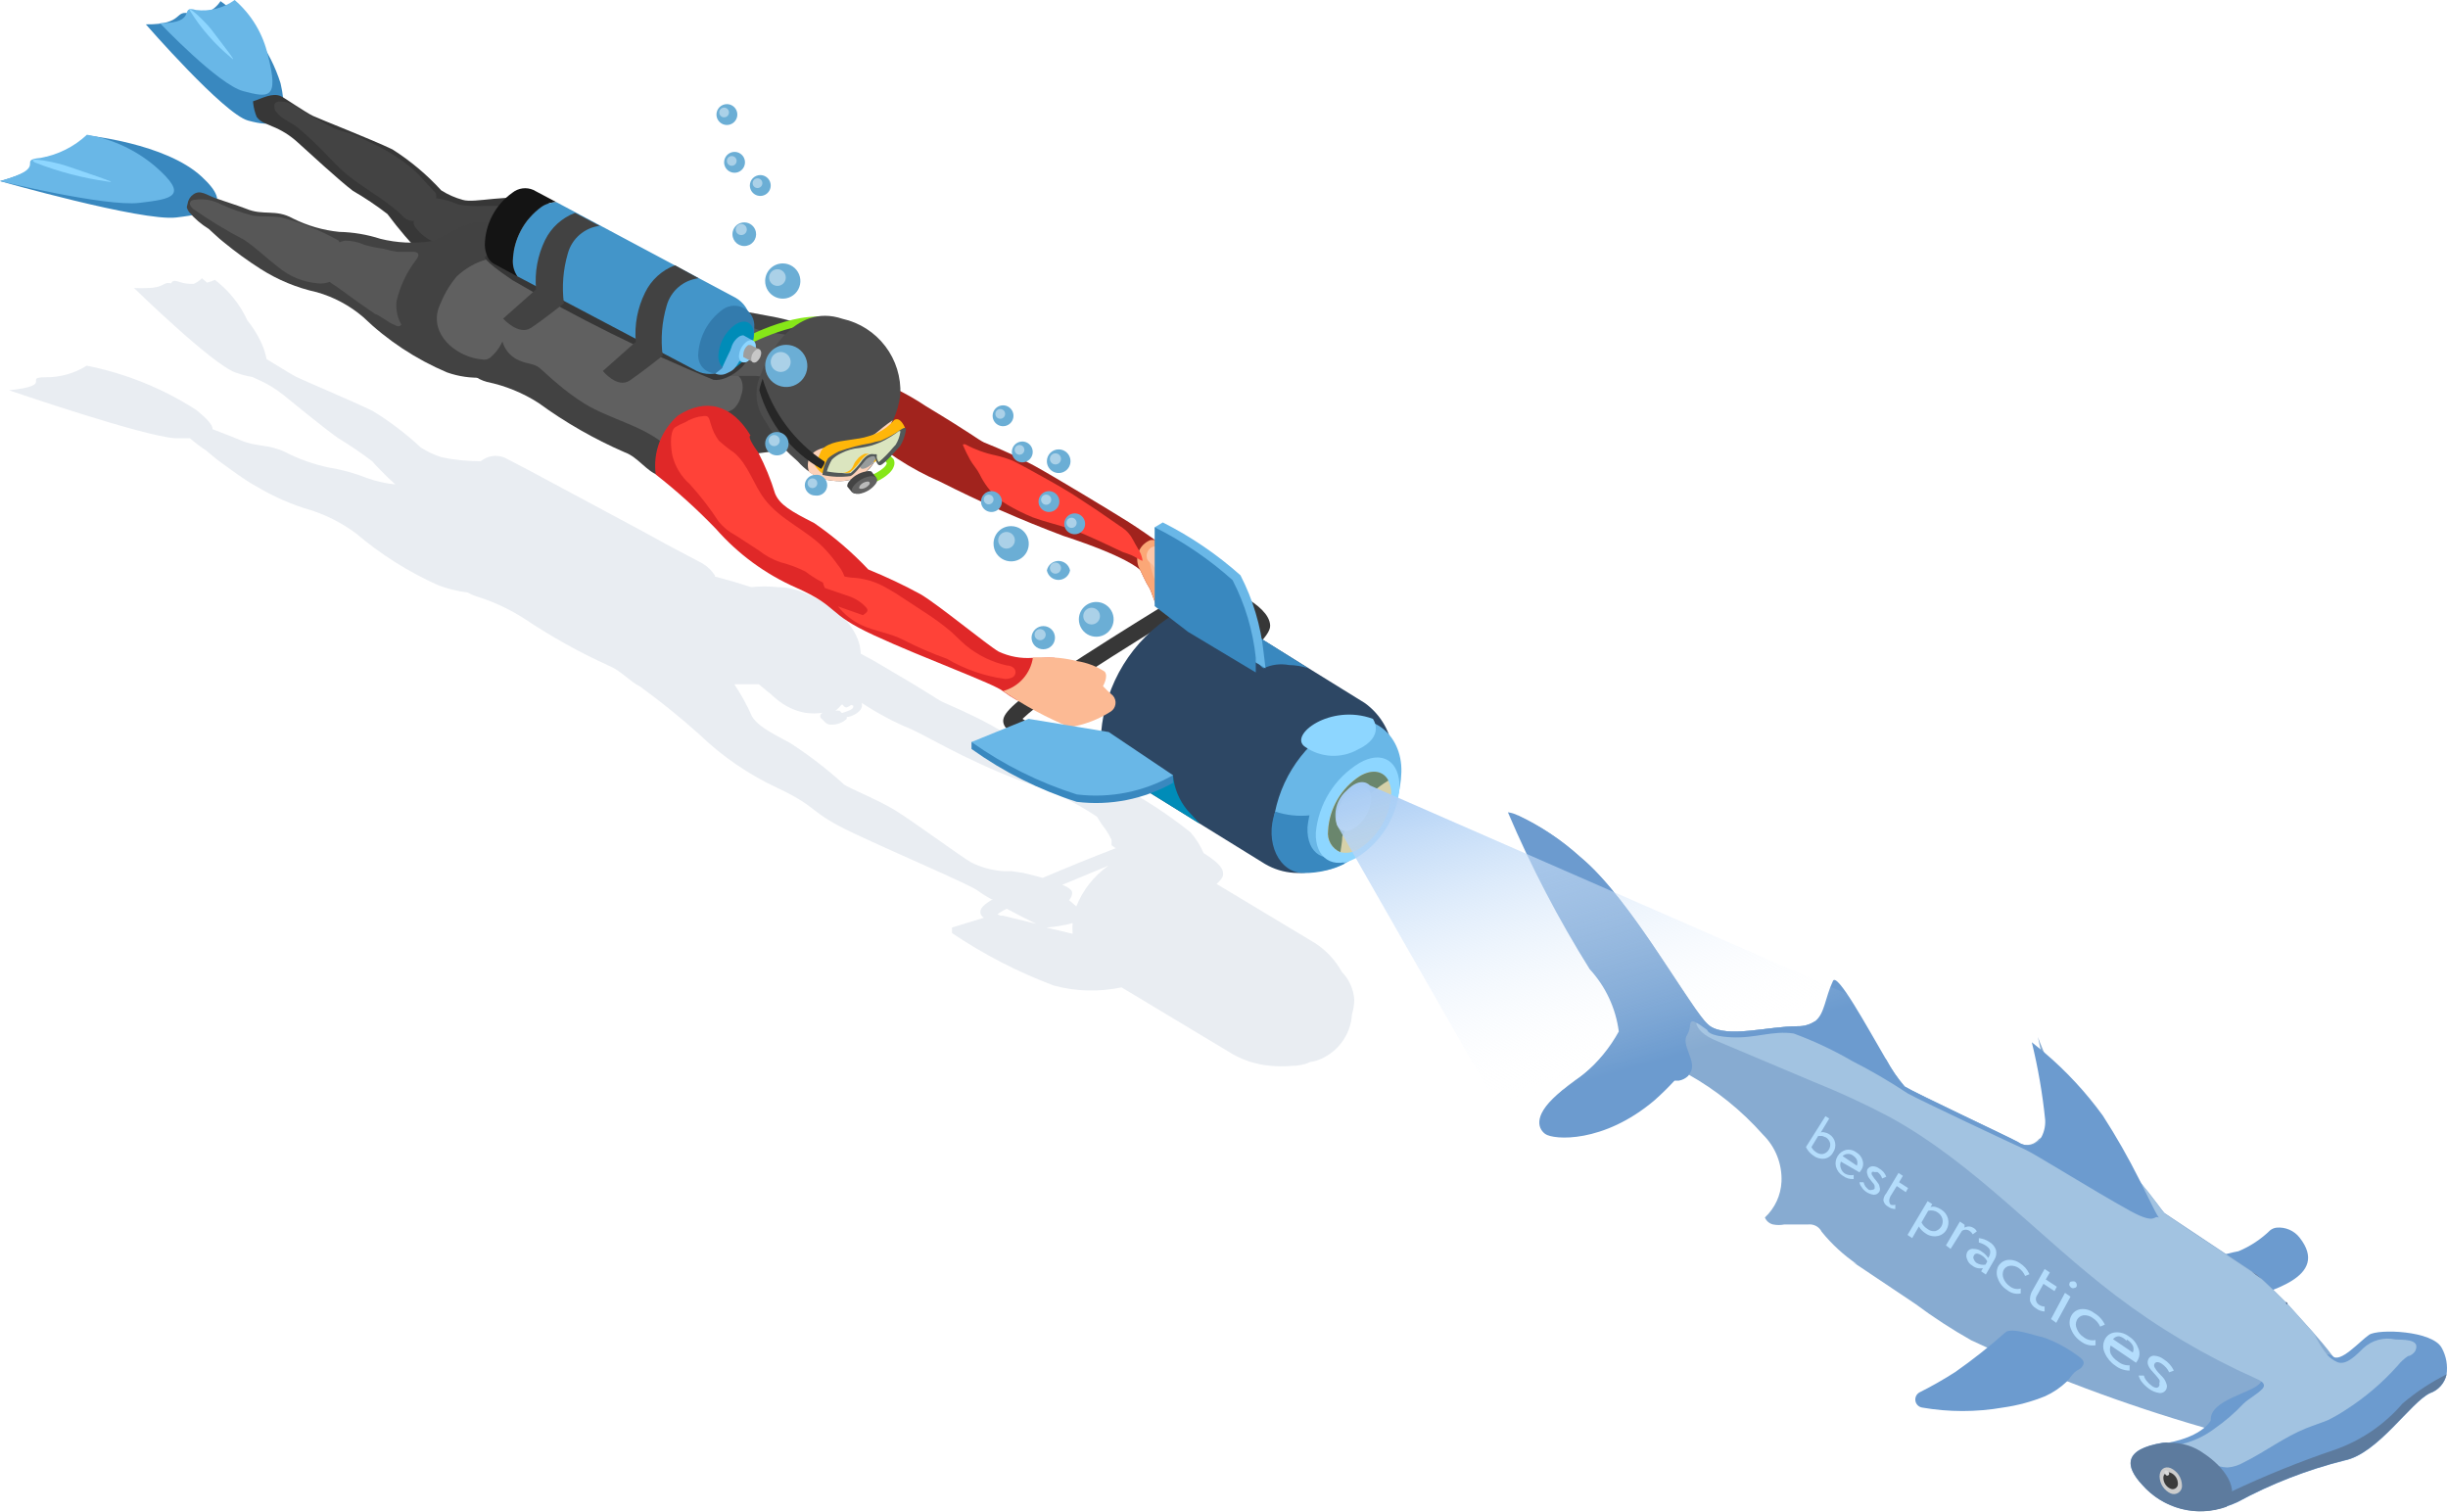 <svg width="651" height="402" viewBox="0 0 651 402" fill="none" xmlns="http://www.w3.org/2000/svg">
<g clip-path="url(#clip0)">
<path d="M595.272 332.718C591.407 333.469 587.641 334.664 584.05 336.278C584.05 336.278 584.05 336.278 583.585 336.665C581.65 339.297 593.802 345.721 596.046 345.875C603.012 343.399 619.885 339.684 611.526 329.08C610.808 328.166 609.872 327.446 608.804 326.986C607.736 326.527 606.57 326.342 605.412 326.448C604.79 326.516 604.2 326.757 603.709 327.145C601.276 329.521 598.413 331.413 595.272 332.718Z" fill="#6C9BCF"/>
<path d="M468.802 301.682C470.46 303.308 471.759 305.264 472.612 307.424C473.465 309.584 473.855 311.9 473.755 314.22C473.582 317.848 471.999 321.263 469.344 323.741C469.529 324.201 469.823 324.611 470.2 324.934C470.577 325.257 471.027 325.485 471.511 325.598C472.507 325.796 473.533 325.796 474.529 325.598H480.876C481.596 325.52 482.322 325.664 482.958 326.01C483.594 326.355 484.11 326.887 484.436 327.533C487.141 330.871 490.323 333.792 493.879 336.202L492.718 335.583L509.359 346.728C514.102 350.265 519.066 353.497 524.22 356.403C544.228 365.734 564.93 373.497 586.139 379.623C589.932 380.707 593.879 381.713 597.207 382.564C600.536 383.416 604.483 384.189 607.811 384.731C613.983 386.297 620.448 386.297 626.619 384.731C631.108 382.719 630.721 377.92 627.935 372.193C626.072 368.561 623.869 365.114 621.356 361.898L620.272 360.505C618.647 358.338 616.867 356.248 615.087 354.236C613.306 352.224 610.288 348.895 608.121 346.496C605.257 343.632 602.857 341.31 601.387 339.994L599.916 338.756L598.755 337.982L575.536 322.502C574.994 321.96 572.362 318.168 568.492 313.524C565.483 309.868 562.14 306.499 558.508 303.462C556.304 301.522 554.353 299.311 552.703 296.883C549.11 291.519 546.051 285.816 543.57 279.855C542.641 277.611 542.022 276.063 541.944 275.753L542.641 279.004C543.415 282.487 544.576 287.982 545.195 292.239C545.195 293.864 545.195 295.335 545.195 296.419C545.195 299.747 544.111 302.069 542.254 302.843C541.581 303.707 540.595 304.272 539.51 304.416C538.424 304.561 537.325 304.274 536.449 303.617C532.579 301.527 509.359 290.691 506.495 288.911C504.621 286.718 502.986 284.331 501.619 281.79C498.833 279.081 495.969 276.295 494.498 275.134C491.013 272.752 486.877 271.509 482.656 271.573C481.273 272.463 479.657 272.921 478.012 272.889C470.272 272.889 459.591 276.063 454.792 272.889C454.288 272.496 453.821 272.055 453.399 271.573C447.44 264.375 433.043 238.601 420.195 227.843C415.233 223.342 409.624 219.611 403.554 216.775C409.356 230.498 416.268 243.726 424.22 256.326C428.491 260.917 431.2 266.742 431.96 272.967C429.267 277.903 425.577 282.226 421.124 285.66C420.433 286.22 419.71 286.737 418.957 287.208C417.72 288.071 416.531 289.001 415.396 289.994C409.514 295.103 410.288 298.431 412.532 299.979C414.777 301.527 427.083 302.456 439.932 292.239C441.973 290.606 443.888 288.821 445.659 286.898C446.108 286.523 446.522 286.108 446.898 285.66H448.059H448.91C456.391 289.849 463.115 295.265 468.802 301.682Z" fill="#87ABD1"/>
<path d="M569.731 394.87C571.553 396.922 573.763 398.595 576.233 399.79C578.704 400.985 581.387 401.681 584.127 401.836C586.756 401.927 589.38 401.533 591.867 400.675C592.95 400.329 594.01 399.916 595.04 399.436C604.034 394.568 613.603 390.85 623.523 388.368C632.347 386.588 641.093 372.888 646.201 370.489C647.298 370.108 648.279 369.452 649.051 368.585C649.823 367.718 650.361 366.668 650.613 365.535C650.979 363.115 650.544 360.642 649.375 358.492C646.975 353.771 632.424 353.306 630.025 354.932C627.625 356.557 622.285 362.671 620.273 360.582C618.26 358.492 603.012 364.839 601.155 367.625C599.297 370.411 587.533 372.114 587.92 377.687C587.92 377.687 585.985 381.867 576.542 383.647H575.071C564.622 385.35 565.087 389.916 569.731 394.87Z" fill="#6C9BCF"/>
<path d="M451.077 272.115C451.774 274.592 454.406 275.908 456.805 276.914L482.115 287.595C489.088 290.38 495.908 293.532 502.548 297.038C524.994 309.344 542.254 329.004 562.61 344.484C574.044 353.165 586.43 360.514 599.529 366.388C601 367.007 603.012 367.936 601.542 369.406C600.071 370.877 598.059 371.883 596.588 373.276C594.245 375.756 591.651 377.987 588.848 379.932C586.224 381.898 583.219 383.295 580.025 384.035C580.025 385.737 581.805 386.821 583.43 387.363L588.229 389.22C589.519 389.818 590.912 390.16 592.331 390.227C593.89 390.108 595.399 389.632 596.743 388.833C602.393 386.047 607.502 382.1 613.307 379.778C615.241 379.004 617.254 378.384 619.111 377.61C620.685 376.826 622.21 375.947 623.678 374.979C628.878 371.675 633.593 367.663 637.687 363.059C638.455 362.097 639.369 361.261 640.396 360.583C641.015 360.583 642.176 359.731 642.409 358.957C643.647 355.861 638.461 356.326 636.991 356.171C635.49 355.842 633.931 355.881 632.448 356.286C630.966 356.69 629.603 357.447 628.477 358.493C626.929 359.963 624.065 363.214 621.588 362.208C620.59 361.78 619.694 361.147 618.957 360.35C617.8 358.905 616.789 357.35 615.938 355.706C615.762 355.304 615.555 354.916 615.319 354.545C612.92 351.836 610.52 349.205 608.353 346.806C605.489 343.942 603.09 341.62 601.619 340.304L600.149 339.066L598.988 338.292L575.768 322.812C575.226 322.27 572.594 318.477 568.724 313.833C565.715 310.177 562.373 306.809 558.74 303.771C556.536 301.831 554.586 299.621 552.935 297.193L545.195 292.549C545.195 294.174 545.195 295.645 545.195 296.728C545.195 300.056 544.111 302.378 542.254 303.152C541.581 304.016 540.595 304.581 539.51 304.726C538.424 304.871 537.325 304.584 536.449 303.926C532.579 301.527 509.359 290.691 506.495 288.911C504.621 286.718 502.986 284.331 501.619 281.79C498.833 279.081 495.969 276.295 494.498 275.134C491.014 272.752 486.877 271.509 482.656 271.573C481.273 272.463 479.657 272.921 478.012 272.889C470.272 272.889 459.591 276.062 454.793 272.889C454.288 272.495 453.821 272.055 453.399 271.573C452.548 271.419 451.851 271.806 451.077 272.115Z" fill="#A2C3E1"/>
<path d="M533.276 354.312C529.043 358.072 524.598 361.586 519.963 364.838C516.887 366.81 513.709 368.618 510.443 370.256C510.053 370.476 509.74 370.811 509.548 371.215C509.356 371.619 509.294 372.073 509.37 372.515C509.446 372.956 509.657 373.362 509.974 373.679C510.291 373.995 510.698 374.205 511.139 374.281C518.258 375.519 525.538 375.519 532.656 374.281C536.507 373.741 540.277 372.727 543.879 371.262C545.992 370.302 547.928 368.994 549.607 367.392C550.381 366.618 550.923 365.612 551.697 364.916C552.471 364.219 553.09 364.142 553.477 363.677C555.025 361.974 553.477 361.2 551.774 359.962C549.13 358.098 546.238 356.613 543.183 355.55C541.403 355.318 534.978 352.764 533.276 354.312Z" fill="#6C9BCF"/>
<path d="M608.353 346.805C608.254 346.558 608.124 346.324 607.966 346.109V346.65C607.966 347.115 607.966 347.192 607.966 346.65L608.353 346.805Z" fill="#1F325A"/>
<path d="M599.994 338.91L598.833 338.136L601.387 340.071L599.994 338.91Z" fill="#1F325A"/>
<path d="M410.907 301.526C413.152 303.152 426.387 304.08 439.932 292.625C441.808 290.971 443.59 289.214 445.272 287.362H446.433C447.364 287.206 448.227 286.775 448.91 286.124C449.256 285.7 449.542 285.231 449.762 284.731C450.923 281.789 446.975 277.765 448.678 275.133C450.381 272.502 447.827 269.328 454.019 273.895C454.019 273.895 454.019 275.52 460.443 275.83C466.867 276.139 471.433 273.972 477.006 274.824C482.367 276.796 487.547 279.23 492.486 282.099C497.601 284.703 502.563 287.597 507.347 290.768C510.675 292.625 535.365 304.235 538.307 305.551C541.248 306.867 555.799 316.077 566.557 322.037C573.833 325.985 572.517 322.734 574.297 323.895C573.833 323.895 571.666 319.096 568.879 313.601C565.961 307.781 562.731 302.123 559.204 296.65C554.727 290.482 549.53 284.87 543.724 279.932L542.796 279.158L540.319 277.146C541.985 283.943 543.174 290.848 543.879 297.811C543.977 299.609 543.517 301.393 542.563 302.92C541.89 303.783 540.905 304.348 539.819 304.493C538.734 304.638 537.635 304.351 536.759 303.693C532.579 301.526 509.359 290.69 506.495 288.91C504.621 286.717 502.986 284.33 501.619 281.789C496.279 272.656 488.616 258.57 487.455 260.814C485.288 265.381 485.288 269.56 482.656 271.573C481.288 272.495 479.661 272.956 478.012 272.889C470.272 272.889 459.591 276.062 454.793 272.889C449.994 269.715 434.204 239.22 420.195 227.842C415.233 223.341 409.624 219.61 403.554 216.774C402.754 216.37 401.89 216.108 401 216C407.153 230.451 414.425 244.399 422.749 257.718C426.979 262.307 429.683 268.093 430.489 274.282C428.105 278.625 424.928 282.484 421.124 285.659L417.331 288.601L415.396 289.994C407.734 296.108 408.74 299.901 410.907 301.526Z" fill="#6C9BCF"/>
<path d="M584.127 401.759C586.756 401.85 589.38 401.456 591.867 400.598C592.95 400.253 594.01 399.839 595.04 399.359C604.033 394.491 613.603 390.773 623.523 388.291C632.347 386.511 641.093 372.811 646.201 370.412C647.298 370.031 648.279 369.376 649.051 368.509C649.823 367.642 650.361 366.592 650.613 365.458C646.423 367.564 642.499 370.162 638.926 373.198C634.101 378.815 627.88 383.06 620.892 385.505C611.5 388.688 602.301 392.409 593.337 396.65C593.337 396.65 592.099 395.644 585.21 396.65C581.418 397.037 581.573 399.282 584.127 401.759Z" fill="#5D7B9E"/>
<path d="M569.731 394.871C572.444 397.974 576.03 400.188 580.02 401.223C584.01 402.259 588.219 402.068 592.099 400.676C596.124 396.109 591.325 389.995 586.217 386.589C583.492 384.57 580.163 383.534 576.774 383.648C576.288 383.557 575.789 383.557 575.303 383.648C564.622 385.351 565.087 389.917 569.731 394.871Z" fill="#5D7B9E"/>
<path d="M574.297 392.625C574.323 393.572 574.611 394.494 575.131 395.287C575.65 396.08 576.38 396.712 577.238 397.114C577.588 397.267 577.972 397.324 578.352 397.281C578.731 397.238 579.092 397.095 579.398 396.867C579.705 396.639 579.946 396.334 580.096 395.984C580.247 395.633 580.303 395.249 580.257 394.87C580.216 393.916 579.912 392.992 579.38 392.2C578.847 391.408 578.106 390.778 577.238 390.38C575.613 389.761 574.297 390.767 574.297 392.625Z" fill="#CCCCCC"/>
<path d="M575.303 393.012C575.315 393.625 575.503 394.222 575.847 394.73C576.19 395.239 576.673 395.637 577.238 395.876C577.459 395.97 577.7 396.005 577.938 395.979C578.177 395.952 578.404 395.865 578.599 395.725C578.793 395.585 578.948 395.397 579.049 395.179C579.15 394.962 579.192 394.722 579.173 394.483C579.162 393.869 578.973 393.272 578.63 392.764C578.286 392.256 577.803 391.858 577.238 391.619C577.018 391.525 576.777 391.489 576.538 391.516C576.3 391.542 576.073 391.63 575.878 391.77C575.683 391.91 575.528 392.098 575.428 392.316C575.327 392.533 575.284 392.773 575.303 393.012Z" fill="#3B3B3B"/>
<path d="M575.613 391.465C575.63 391.659 575.695 391.846 575.804 392.009C575.912 392.171 576.059 392.303 576.232 392.394C576.232 392.394 576.851 392.394 576.851 391.929C576.846 391.741 576.785 391.559 576.674 391.407C576.563 391.255 576.409 391.14 576.232 391.078C576.169 391.028 576.093 390.998 576.013 390.994C575.933 390.989 575.853 391.01 575.785 391.052C575.717 391.094 575.664 391.157 575.633 391.231C575.603 391.305 575.595 391.387 575.613 391.465Z" fill="#D9D9D9"/>
<path d="M480.257 305.009L485.443 296.804L486.449 297.424L484.204 301.139C484.557 301.026 484.935 301.026 485.288 301.139C485.703 301.211 486.099 301.369 486.449 301.603C486.848 301.846 487.192 302.169 487.461 302.551C487.73 302.932 487.917 303.365 488.011 303.823C488.106 304.28 488.105 304.752 488.009 305.209C487.914 305.666 487.725 306.098 487.455 306.479C487.22 306.912 486.889 307.284 486.486 307.566C486.083 307.848 485.62 308.032 485.133 308.105C484.079 308.22 483.022 307.914 482.192 307.253C481.351 306.7 480.681 305.922 480.257 305.009ZM485.597 302.455L484.591 302.068H483.508L481.727 305.009C481.979 305.55 482.383 306.007 482.888 306.325C483.146 306.535 483.443 306.691 483.762 306.784C484.081 306.877 484.416 306.905 484.746 306.866C485.064 306.8 485.365 306.67 485.631 306.483C485.897 306.297 486.123 306.059 486.294 305.783C486.477 305.514 486.606 305.211 486.672 304.893C486.739 304.574 486.742 304.245 486.681 303.925C486.507 303.321 486.123 302.8 485.597 302.455Z" fill="#B4DDFC"/>
<path d="M492.95 312.439V313.522C491.924 313.594 490.907 313.292 490.087 312.671C489.168 312.12 488.501 311.231 488.229 310.194C488.117 309.722 488.1 309.233 488.18 308.754C488.26 308.276 488.434 307.818 488.693 307.408C489.186 306.613 489.959 306.032 490.861 305.783C491.36 305.677 491.876 305.684 492.372 305.805C492.867 305.926 493.33 306.156 493.724 306.479C494.126 306.713 494.477 307.026 494.756 307.398C495.036 307.77 495.237 308.195 495.35 308.646C495.477 309.061 495.509 309.5 495.442 309.929C495.375 310.358 495.211 310.767 494.963 311.123L494.498 311.742L489.545 308.879C489.317 309.45 489.317 310.087 489.545 310.659C489.738 311.275 490.152 311.798 490.706 312.129C491.399 312.48 492.189 312.589 492.95 312.439ZM492.95 307.408C492.55 307.038 492.025 306.833 491.48 306.833C490.935 306.833 490.41 307.038 490.009 307.408L493.802 309.962C493.992 309.464 493.992 308.913 493.802 308.414C493.614 308.008 493.32 307.66 492.95 307.408Z" fill="#B4DDFC"/>
<path d="M498.523 316.077C498.523 316.077 498.523 315.612 498.523 315.303C498.401 314.944 498.188 314.624 497.904 314.374C497.627 314.053 497.369 313.717 497.13 313.368C496.856 313.031 496.67 312.632 496.588 312.207C496.433 311.809 496.433 311.367 496.588 310.968C496.73 310.721 496.933 310.514 497.176 310.365C497.419 310.216 497.696 310.131 497.981 310.117C498.627 310.122 499.252 310.34 499.762 310.736C500.62 311.213 501.279 311.982 501.619 312.903L500.536 313.368C500.313 312.684 499.879 312.087 499.297 311.665H498.446C498.352 311.611 498.245 311.582 498.136 311.582C498.027 311.582 497.921 311.611 497.827 311.665C497.75 311.779 497.709 311.914 497.709 312.052C497.709 312.19 497.75 312.324 497.827 312.439L498.446 313.368C498.753 313.71 499.038 314.072 499.297 314.451C499.599 314.769 499.79 315.177 499.839 315.612C499.982 315.986 499.982 316.399 499.839 316.773C499.694 317.058 499.472 317.295 499.198 317.46C498.924 317.624 498.61 317.708 498.291 317.702C497.569 317.603 496.881 317.338 496.279 316.928C495.771 316.589 495.348 316.139 495.04 315.612C494.741 315.262 494.552 314.831 494.498 314.374H495.582C495.684 314.756 495.84 315.121 496.046 315.458C496.316 315.805 496.628 316.117 496.975 316.386C497.277 316.487 497.602 316.487 497.904 316.386C498.023 316.381 498.14 316.351 498.246 316.297C498.353 316.244 498.447 316.169 498.523 316.077Z" fill="#B4DDFC"/>
<path d="M501.619 317.315L504.87 311.897L506.031 312.671L505.025 314.374L507.424 315.922L506.805 317.005L504.406 315.38L502.78 318.012C502.238 319.018 502.316 319.792 502.78 320.333C503.18 320.482 503.619 320.482 504.019 320.333V321.494C503.291 321.478 502.588 321.234 502.006 320.798C501.704 320.63 501.443 320.398 501.242 320.116C501.041 319.835 500.906 319.513 500.845 319.173C500.889 318.484 501.161 317.831 501.619 317.315Z" fill="#B4DDFC"/>
<path d="M508.508 329.234L507.269 328.383L512.61 319.405L513.848 320.179L513.384 320.953C513.841 320.835 514.32 320.835 514.777 320.953C515.301 321.105 515.798 321.34 516.248 321.649C517.132 322.181 517.772 323.037 518.033 324.035C518.293 325.034 518.152 326.094 517.641 326.99C517.381 327.44 517.024 327.827 516.595 328.122C516.167 328.417 515.678 328.612 515.164 328.692C514.61 328.783 514.044 328.761 513.499 328.628C512.953 328.495 512.44 328.254 511.991 327.918C511.29 327.468 510.707 326.858 510.288 326.138L508.508 329.234ZM515.319 322.423C514.952 322.165 514.534 321.99 514.093 321.91C513.652 321.83 513.199 321.847 512.765 321.959L510.984 325.055C511.327 325.758 511.864 326.349 512.532 326.757C512.821 326.996 513.155 327.174 513.514 327.28C513.873 327.386 514.25 327.419 514.622 327.377C515.305 327.194 515.89 326.752 516.251 326.145C516.613 325.538 516.722 324.813 516.557 324.126C516.369 323.425 515.928 322.818 515.319 322.423Z" fill="#B4DDFC"/>
<path d="M518.724 332.099L517.486 331.17L521.201 324.824L522.44 325.675V326.449C522.778 326.244 523.166 326.136 523.562 326.136C523.958 326.136 524.346 326.244 524.684 326.449C525.127 326.656 525.483 327.013 525.69 327.455L524.607 328.229C524.408 327.851 524.114 327.532 523.755 327.301C523.459 327.098 523.108 326.989 522.749 326.989C522.39 326.989 522.039 327.098 521.743 327.301L518.724 332.099Z" fill="#B4DDFC"/>
<path d="M526.232 330.395V329.234C527.23 329.333 528.188 329.679 529.019 330.241C529.867 330.709 530.504 331.484 530.799 332.408C530.997 333.252 530.859 334.141 530.412 334.885L528.09 338.909L526.851 338.058L527.316 337.207C526.817 337.312 526.3 337.305 525.805 337.184C525.309 337.063 524.847 336.833 524.452 336.51C523.824 336.153 523.354 335.573 523.136 334.885C522.986 334.584 522.908 334.253 522.908 333.917C522.908 333.581 522.986 333.25 523.136 332.95C523.294 332.647 523.544 332.401 523.85 332.248C524.156 332.096 524.502 332.043 524.839 332.098C525.656 332.079 526.452 332.353 527.084 332.872C527.737 333.29 528.292 333.844 528.709 334.498C529.107 333.993 529.3 333.358 529.251 332.717C529.251 332.253 528.864 331.789 528.245 331.324C527.638 330.891 526.955 330.576 526.232 330.395ZM525.613 335.813C526.325 336.267 527.183 336.433 528.012 336.278L528.477 335.426C528.166 334.79 527.683 334.254 527.084 333.878C526.692 333.6 526.242 333.415 525.768 333.337C525.587 333.324 525.406 333.37 525.253 333.468C525.1 333.565 524.982 333.709 524.916 333.878C524.82 334.028 524.768 334.203 524.768 334.381C524.768 334.56 524.82 334.735 524.916 334.885C525.056 335.254 525.298 335.576 525.613 335.813Z" fill="#B4DDFC"/>
<path d="M537.378 342.625V343.94C536.741 344.074 536.081 344.06 535.451 343.899C534.82 343.738 534.235 343.434 533.74 343.012C532.633 342.328 531.788 341.292 531.34 340.07C531.11 339.56 530.99 339.005 530.99 338.445C530.99 337.884 531.11 337.33 531.34 336.82C531.591 336.354 531.944 335.952 532.374 335.644C532.803 335.335 533.296 335.129 533.817 335.039C534.994 334.903 536.179 335.206 537.145 335.891C538.281 336.583 539.173 337.611 539.7 338.832L538.539 339.296C538.178 338.41 537.558 337.655 536.758 337.129C536.094 336.699 535.302 336.507 534.514 336.587C534.154 336.617 533.808 336.74 533.509 336.943C533.211 337.147 532.97 337.424 532.811 337.748C532.66 338.103 532.582 338.485 532.582 338.871C532.582 339.256 532.66 339.638 532.811 339.993C533.144 340.809 533.709 341.509 534.436 342.005C534.837 342.344 535.316 342.577 535.829 342.685C536.342 342.793 536.874 342.772 537.378 342.625Z" fill="#B4DDFC"/>
<path d="M540.319 343.476L543.724 337.439L545.118 338.368L544.034 340.226L546.975 342.161L546.356 343.322L543.415 341.387L541.789 344.328C541.632 344.525 541.518 344.754 541.455 344.999C541.393 345.244 541.383 345.5 541.427 345.748C541.471 345.997 541.567 346.234 541.71 346.443C541.852 346.652 542.038 346.828 542.254 346.959C542.689 347.253 543.2 347.415 543.724 347.424V348.74C542.881 348.701 542.07 348.404 541.402 347.888C540.671 347.449 540.122 346.763 539.854 345.953C539.77 345.1 539.931 344.241 540.319 343.476Z" fill="#B4DDFC"/>
<path d="M546.82 351.758L545.427 350.752L549.142 343.786L550.613 344.792L546.82 351.758ZM550.381 341.155C550.381 341.155 550.381 340.768 550.923 340.768C551.176 340.699 551.443 340.699 551.697 340.768C551.825 340.827 551.94 340.913 552.034 341.019C552.127 341.126 552.197 341.251 552.238 341.387C552.315 341.613 552.315 341.858 552.238 342.083C552.181 342.199 552.093 342.296 551.984 342.365C551.874 342.433 551.748 342.47 551.619 342.47C551.511 342.525 551.392 342.553 551.271 342.553C551.15 342.553 551.031 342.525 550.923 342.47C550.642 342.316 550.424 342.07 550.303 341.774C550.273 341.671 550.264 341.563 550.277 341.456C550.29 341.349 550.326 341.247 550.381 341.155Z" fill="#B4DDFC"/>
<path d="M557.269 356.325V357.718C556.59 357.829 555.895 357.796 555.228 357.623C554.562 357.45 553.939 357.139 553.399 356.712C552.21 355.923 551.291 354.789 550.768 353.461C550.501 352.919 550.363 352.324 550.363 351.72C550.363 351.116 550.501 350.52 550.768 349.978C551.006 349.481 551.365 349.051 551.81 348.727C552.256 348.403 552.776 348.194 553.322 348.121C554.595 347.975 555.874 348.337 556.882 349.127C558.128 349.846 559.126 350.925 559.746 352.223L558.508 352.765C558.083 351.808 557.382 350.999 556.495 350.443C555.803 349.934 554.953 349.688 554.096 349.746C553.721 349.792 553.363 349.929 553.052 350.145C552.742 350.36 552.489 350.649 552.316 350.984C552.126 351.356 552.026 351.767 552.026 352.184C552.026 352.601 552.126 353.012 552.316 353.384C552.658 354.281 553.283 355.041 554.096 355.551C554.534 355.908 555.046 356.163 555.595 356.297C556.144 356.431 556.716 356.441 557.269 356.325Z" fill="#B4DDFC"/>
<path d="M566.325 363.058V364.451C564.949 364.452 563.613 363.988 562.532 363.135C561.305 362.315 560.338 361.16 559.746 359.807C559.46 359.244 559.312 358.62 559.312 357.988C559.312 357.356 559.46 356.733 559.746 356.17C559.992 355.662 560.362 355.226 560.822 354.901C561.282 354.576 561.818 354.374 562.378 354.312C563.735 354.16 565.098 354.549 566.17 355.396C567.277 356.079 568.122 357.115 568.57 358.337C568.821 358.828 568.952 359.372 568.952 359.923C568.952 360.475 568.821 361.019 568.57 361.51C568.436 361.821 568.253 362.108 568.028 362.361L561.294 357.795C561.026 358.492 561.026 359.265 561.294 359.962C561.719 360.789 562.361 361.485 563.152 361.974C564.03 362.732 565.167 363.12 566.325 363.058ZM565.551 356.557C565.013 355.959 564.315 355.529 563.539 355.318C563.227 355.318 562.92 355.387 562.638 355.521C562.357 355.655 562.109 355.85 561.913 356.092L567.176 359.652C567.309 359.361 567.378 359.044 567.378 358.724C567.378 358.403 567.309 358.087 567.176 357.795C566.797 357.112 566.234 356.549 565.551 356.17V356.557Z" fill="#B4DDFC"/>
<path d="M574.22 367.858C574.29 367.699 574.327 367.528 574.327 367.355C574.327 367.181 574.29 367.01 574.22 366.851C573.908 366.42 573.572 366.007 573.214 365.613L571.975 364.22C571.684 363.872 571.448 363.48 571.279 363.059C571.08 362.562 571.08 362.008 571.279 361.511C571.408 361.193 571.636 360.924 571.928 360.744C572.22 360.563 572.561 360.479 572.904 360.505C573.804 360.559 574.667 360.882 575.381 361.434C576.56 362.152 577.502 363.202 578.09 364.452L576.851 364.916C576.424 364.005 575.755 363.229 574.916 362.672C574.581 362.41 574.178 362.249 573.755 362.208C573.604 362.197 573.452 362.227 573.315 362.295C573.179 362.363 573.064 362.467 572.981 362.595C572.893 362.747 572.847 362.921 572.847 363.098C572.847 363.274 572.893 363.448 572.981 363.601C573.238 364.074 573.55 364.516 573.91 364.916L575.226 366.31C575.613 366.762 575.903 367.289 576.077 367.858C576.194 368.099 576.254 368.364 576.254 368.632C576.254 368.9 576.194 369.164 576.077 369.406C575.916 369.75 575.648 370.033 575.314 370.214C574.98 370.395 574.596 370.464 574.22 370.412C573.207 370.27 572.247 369.871 571.433 369.251C570.741 368.739 570.117 368.141 569.576 367.471C569.185 366.963 568.895 366.385 568.724 365.768H570.118C570.266 366.308 570.53 366.81 570.892 367.238C571.268 367.713 571.711 368.13 572.207 368.477C572.569 368.806 573.035 368.998 573.523 369.019C573.653 369.004 573.778 368.96 573.889 368.889C573.999 368.818 574.091 368.723 574.159 368.611C574.226 368.498 574.267 368.372 574.277 368.241C574.288 368.111 574.268 367.979 574.22 367.858Z" fill="#B4DDFC"/>
</g>
<g clip-path="url(#clip1)">
<path d="M360.155 265.877C359.966 263.074 358.786 260.43 356.826 258.417C355.13 255.358 352.718 252.755 349.797 250.832L323.529 235.047C325.379 233.383 325.318 232.581 325.256 232.211C325.256 230.423 322.79 228.573 320.076 226.847C319.212 224.819 318.025 222.945 316.562 221.297C310.273 216.276 303.498 211.897 296.337 208.225L294.488 208.965V211.308L286.657 206.252C283.882 204.587 269.392 196.017 263.534 192.81C257.677 189.604 252.436 187.508 250.647 186.644C248.859 185.781 247.934 184.795 235.664 177.642C233.136 176.101 230.916 174.867 228.882 173.819C228.882 169.38 225.244 162.042 213.282 157.418C211.208 156.566 208.988 156.126 206.746 156.123C204.43 155.875 202.094 155.875 199.778 156.123L195.154 154.705L190.097 153.286V152.978C189.252 151.703 188.136 150.629 186.829 149.833L177.149 144.716L170.983 141.324L140.523 124.985L134.357 121.778C133.554 121.412 132.681 121.222 131.798 121.222C130.915 121.222 130.042 121.412 129.239 121.778C128.74 122.02 128.265 122.309 127.821 122.641C124.341 122.652 120.869 122.301 117.462 121.593C115.507 120.975 113.642 120.105 111.913 119.004C107.974 115.336 103.677 112.072 99.087 109.261C93.476 106.548 80.59 101.122 78.74 100.197L77.013 99.211L76.088 98.656L70.909 95.511C70.697 94.531 70.429 93.563 70.107 92.613C69.057 89.94 67.601 87.444 65.791 85.214C63.836 80.967 60.873 77.263 57.159 74.423C56.478 74.719 55.777 74.966 55.062 75.163L53.706 73.992C53.081 74.61 52.35 75.112 51.548 75.472C50.254 75.548 48.957 75.38 47.725 74.978C45.875 74.3 45.752 74.978 45.505 75.348C43.285 74.855 43.717 76.52 39.339 76.582H39.216C38.025 76.657 36.83 76.657 35.639 76.582C35.639 76.582 56.604 97.053 62.708 99.087C64.151 99.605 65.637 99.997 67.148 100.259L68.751 100.999C71.114 102.044 73.332 103.391 75.348 105.007C78 107.165 86.447 114.071 89.9 116.475C93.024 118.375 96.049 120.433 98.964 122.641C99.642 123.443 102.417 126.403 105.13 128.807C102.584 128.564 100.078 128.005 97.669 127.143C94.351 125.823 90.898 124.872 87.372 124.306C83.34 123.458 79.44 122.068 75.78 120.175C71.156 118.017 68.319 118.942 63.88 117.03C61.475 115.982 58.947 115.119 56.542 114.132C56.542 112.961 55.062 111.358 52.288 109.076C43.38 103.32 33.463 99.303 23.061 97.238C19.775 99.3 15.964 100.37 12.085 100.321C5.919 100.321 14.798 102.479 2.405 103.774C2.405 103.774 38.291 116.106 46.676 116.537H50.499C51.874 117.709 53.315 118.8 54.816 119.805C56.111 120.853 57.282 121.902 58.639 122.888C61.845 125.17 64.805 127.513 68.442 129.486C72.888 132.136 77.654 134.208 82.624 135.652C86.943 137.034 91.005 139.117 94.648 141.818C101.219 147.404 108.547 152.033 116.414 155.568C118.971 156.559 121.644 157.222 124.368 157.541C125.045 157.955 125.77 158.286 126.526 158.528C131.191 159.955 135.633 162.031 139.721 164.693C146.775 169.398 154.198 173.522 161.919 177.025C165.125 178.32 167.407 181.157 170.243 182.575C175.723 186.553 180.991 190.813 186.028 195.338C192.138 201.207 199.181 206.021 206.869 209.582C218.214 214.946 214.638 215.748 227.093 221.606C239.549 227.463 257.923 235.232 260.02 236.836C260.866 237.466 261.752 238.043 262.671 238.562L263.658 239.117H264.028C260.698 241.028 260.328 242.2 260.945 243.372C261.139 243.628 261.367 243.856 261.623 244.05L253.176 246.639V248.119C261.607 253.797 270.67 258.473 280.183 262.054C286.08 263.649 292.273 263.818 298.249 262.548L327.907 280.367C330.927 282.051 334.268 283.08 337.711 283.389V283.389C339.761 283.595 341.827 283.595 343.877 283.389H344.74C345.638 283.276 346.524 283.09 347.392 282.834L348.378 282.402C348.965 282.338 349.544 282.214 350.105 282.032C352.728 281.152 355.027 279.507 356.709 277.31C358.39 275.112 359.375 272.462 359.539 269.7C359.912 268.459 360.12 267.173 360.155 265.877V265.877ZM284.684 236.527C284.031 235.976 283.277 235.558 282.464 235.294L294.796 230.176C290.941 232.879 287.961 236.652 286.225 241.028L284.314 239.364C284.314 239.364 285.855 237.575 284.684 236.527ZM285.239 245.468C285.177 246.412 285.177 247.36 285.239 248.304L278.271 246.639C280.625 246.465 282.957 246.073 285.239 245.468V245.468ZM240.474 193.119C246.023 195.215 254.902 201.381 271.982 207.855C278.988 209.953 285.639 213.092 291.713 217.166C292.457 218.43 293.281 219.645 294.179 220.804C294.721 221.606 295.195 222.452 295.598 223.332V224.75L296.707 225.552C290.541 227.895 283.512 230.793 277.285 233.444C275.866 233.074 274.078 232.519 271.92 232.088L269.084 231.656H266.802C263.866 231.448 260.997 230.673 258.355 229.375C255.334 227.648 242.755 218.338 238.007 215.44C233.259 212.542 225.86 209.644 224.442 208.595C220.002 204.554 215.238 200.883 210.199 197.62C204.403 194.537 201.381 192.872 199.963 190.467C198.662 187.495 197.094 184.647 195.277 181.958H201.813C203.293 183.253 204.957 184.548 204.957 184.548C205.898 185.449 206.908 186.273 207.979 187.014V187.014C209.837 188.275 211.937 189.136 214.145 189.542C215.657 189.767 217.195 189.767 218.708 189.542L218.214 189.974C218.11 190.252 218.11 190.559 218.214 190.837L219.448 192.07C219.658 192.296 219.918 192.47 220.207 192.577C220.496 192.684 220.806 192.722 221.112 192.687C222.619 192.728 224.081 192.174 225.182 191.146C225.207 190.982 225.207 190.816 225.182 190.652C226.353 190.652 228.573 189.542 229.066 188.309C229.183 188.058 229.243 187.784 229.243 187.508C229.243 187.231 229.183 186.957 229.066 186.706L228.142 186.213C232.034 188.884 236.162 191.196 240.474 193.119V193.119ZM226.908 187.631V188.001C226.908 188.618 225.182 189.234 223.887 189.604L223.27 188.987C222.902 188.939 222.529 188.939 222.161 188.987C222.769 188.533 223.309 187.993 223.764 187.384V187.384H224.134C224.213 187.587 224.347 187.764 224.522 187.895C224.696 188.025 224.903 188.105 225.12 188.124C225.566 187.968 225.983 187.739 226.353 187.446L226.908 187.631ZM265.261 243.125C266.026 242.543 266.853 242.047 267.727 241.645C270.687 243.248 273.893 244.851 275.558 245.653L266.741 243.495H266.062L265.261 243.125Z" fill="#92A9BF" fill-opacity="0.2"/>
<path d="M232.334 128.314C232.766 128.314 236.774 126.465 237.637 124.183C237.791 123.855 237.871 123.497 237.871 123.135C237.871 122.773 237.791 122.415 237.637 122.087C234.051 118.377 229.886 115.274 225.305 112.9L224.257 114.626C228.477 116.808 232.343 119.614 235.726 122.95C235.776 123.022 235.803 123.109 235.803 123.197C235.803 123.285 235.776 123.371 235.726 123.443C235.356 124.492 233.013 125.848 231.533 126.465L232.334 128.314Z" fill="#86E718"/>
<path d="M53.644 46.985C62.338 55.001 55.925 56.789 46.8 57.837C37.674 58.886 0 48.157 0 48.157C13.565 44.396 7.646 41.991 14.367 41.559C16.177 41.487 17.936 40.935 19.464 39.96C20.991 38.985 22.233 37.622 23.061 36.01C23.061 36.01 44.025 38.045 53.644 46.985Z" fill="#3988BF"/>
<path d="M41.251 44.211C50.376 52.165 45.937 52.904 36.996 53.953C28.055 55.001 0 48.157 0 48.157C13.565 44.395 4.07 42.607 10.79 41.991C15.41 41.169 19.694 39.028 23.122 35.825C29.81 36.935 36.074 39.833 41.251 44.211Z" fill="#69B7E7"/>
<path d="M18.498 44.396C21.828 45.567 32.618 49.082 28.672 48.28C21.996 47.359 15.454 45.641 9.187 43.163C6.659 41.498 15.23 43.163 18.498 44.396Z" fill="#8DD6FF"/>
<path d="M74.608 22.136C77.322 33.852 72.389 33.79 65.976 32.063C59.563 30.337 38.784 6.474 38.784 6.474C49.328 6.598 46.06 2.343 50.808 3.7C52.302 3.977 53.845 3.802 55.24 3.198C56.635 2.594 57.818 1.588 58.639 0.308C66.207 5.641 71.817 13.309 74.608 22.136Z" fill="#3988BF"/>
<path d="M71.279 14.86C74.3 26.575 71.279 25.959 64.681 24.232C58.084 22.506 42.545 6.166 42.545 6.166C52.966 6.166 47.355 1.295 52.103 2.651C55.747 3.111 59.43 2.162 62.4 0C66.892 3.86 70.008 9.075 71.279 14.86Z" fill="#69B7E7"/>
<path d="M56.234 7.892C57.96 10.235 63.756 17.511 61.475 15.353C57.213 11.857 53.548 7.693 50.623 3.021C49.328 0.863 54.446 5.549 56.234 7.892Z" fill="#8DD6FF"/>
<path d="M67.333 27.501C67.481 28.729 67.792 29.931 68.257 31.077C69.306 32.557 70.847 32.865 72.389 33.605C74.889 34.599 77.188 36.041 79.171 37.86C81.823 40.264 90.332 48.095 93.846 50.746C97.044 52.593 100.113 54.654 103.034 56.913C106.028 60.924 109.283 64.734 112.776 68.32C121.578 72.328 130.774 75.407 140.215 77.507C141.704 76.915 143.096 76.105 144.346 75.102C144.346 75.102 151.93 67.826 154.15 65.915C156.369 64.003 160.316 62.462 158.404 61.352C154.029 57.513 148.844 54.71 143.236 53.151C135.035 51.425 126.279 54.138 123.073 53.151C121.046 52.599 119.114 51.747 117.339 50.623C113.507 46.422 109.132 42.752 104.329 39.709C98.656 36.996 85.214 31.755 83.241 30.83C81.268 29.905 75.78 26.083 74.732 25.589C72.45 24.541 69.614 26.206 67.271 26.946C67.271 26.946 67.333 27.131 67.333 27.501Z" fill="#373737"/>
<path d="M86.817 41.128C88.05 42.361 89.222 43.656 90.517 44.889C95.45 49.513 101.862 52.473 106.857 57.221C107.211 57.69 107.667 58.072 108.19 58.339C108.713 58.606 109.29 58.751 109.878 58.762C110.736 58.545 111.483 58.018 111.974 57.282L115.674 53.151C115.833 52.969 115.958 52.761 116.044 52.535C116.044 51.918 116.044 51.301 115.366 50.808L112.961 48.218C111.91 46.992 110.777 45.839 109.57 44.766C106.25 42.029 102.58 39.748 98.656 37.983C97.012 37.115 95.325 36.333 93.6 35.64C92.058 35.147 90.455 34.777 88.913 34.16C85.19 32.297 81.568 30.239 78.061 27.994C76.848 27.232 75.419 26.886 73.992 27.008C73.63 27.085 73.305 27.28 73.067 27.562C72.759 28.056 73.067 28.672 73.067 29.166C74.608 31.694 77.013 32.187 79.233 33.975C81.893 36.215 84.425 38.603 86.817 41.128Z" fill="#434343"/>
<path d="M115.736 64.496C119.451 66.211 123.674 66.475 127.574 65.236C128.131 65.108 128.643 64.831 129.054 64.435C129.454 63.766 129.647 62.993 129.609 62.215C129.751 60.653 130.282 59.151 131.155 57.847C132.027 56.544 133.213 55.48 134.604 54.754C134.049 54.754 132.445 54.754 131.767 54.754H128.684C126.396 54.879 124.101 54.754 121.84 54.384C119.889 53.487 117.808 52.904 115.674 52.658C113.331 52.658 112.529 54.322 111.604 56.111C110.679 57.899 109.2 58.577 110.495 60.488C111.845 62.276 113.657 63.661 115.736 64.496Z" fill="#434343"/>
<path d="M129.486 101.555C134.376 102.56 139.038 104.463 143.236 107.166C150.339 112.346 157.989 116.73 166.05 120.238C169.688 121.532 171.908 125.355 175.176 126.404C179.564 127.286 184.121 126.678 188.124 124.677C190.151 123.217 192.399 122.092 194.784 121.348C199.84 120.731 204.464 120.238 209.644 119.498C216.84 115.556 223.441 110.616 229.251 104.823C231.225 101.308 228.265 93.107 221.544 89.716C216.209 86.984 210.493 85.071 204.587 84.043C198.421 82.81 187.631 81.207 183.931 79.789C180.232 77.969 176.857 75.553 173.942 72.636C171.069 69.63 167.863 66.962 164.385 64.682C157.541 59.749 142.989 62.586 141.201 69.923C140.473 72.445 139.217 74.782 137.516 76.781C135.815 78.78 133.708 80.394 131.336 81.515C128.376 83.858 117.77 98.287 129.486 101.555Z" fill="#424242"/>
<path d="M49.698 54.939C49.704 55.042 49.704 55.145 49.698 55.247C49.833 55.64 50.019 56.014 50.253 56.357C51.748 58.129 53.517 59.648 55.494 60.858C56.85 62.03 58.022 63.263 59.379 64.311C62.539 66.914 65.854 69.323 69.306 71.526C73.879 74.441 78.93 76.528 84.227 77.692C88.765 78.977 92.972 81.227 96.559 84.289C103.032 90.53 110.599 95.525 118.88 99.026C122.001 100.132 125.313 100.598 128.618 100.397C131.924 100.196 135.154 99.331 138.118 97.854C135.326 95.064 133.695 91.318 133.555 87.372C133.555 81.206 142.373 68.874 142.249 66.284C142.126 63.695 133.802 59.317 128.376 59.07C122.95 58.824 118.017 63.51 114.379 64.188C109.978 64.807 105.499 64.577 101.184 63.51C97.634 62.365 93.937 61.742 90.208 61.66C85.915 61.227 81.736 60.015 77.876 58.084C73.252 55.494 70.107 57.467 65.421 55.494C62.831 54.508 60.18 53.706 57.529 52.781C54.877 51.856 53.274 50.315 51.363 51.733C50.959 52.019 50.619 52.386 50.364 52.811C50.109 53.235 49.945 53.708 49.883 54.199L49.698 54.939Z" fill="#424242"/>
<path d="M104.822 86.325C105.377 86.695 106.178 87.064 106.733 86.325C106.036 85.089 105.596 83.726 105.438 82.317C105.358 81.6 105.358 80.876 105.438 80.159C106.367 76.125 108.155 72.34 110.68 69.06C111.049 68.567 111.481 67.888 111.111 67.333C110.846 67.122 110.524 66.993 110.186 66.963C108.706 66.963 107.227 66.963 105.747 66.963C104.496 66.785 103.26 66.517 102.047 66.162C100.319 65.931 98.609 65.581 96.929 65.114C95.304 64.373 93.536 63.994 91.75 64.004C90.391 64.219 89.144 64.881 88.205 65.887C87.266 66.892 86.691 68.183 86.57 69.553C86.477 70.558 86.477 71.57 86.57 72.574C86.57 74.733 88.112 75.226 89.777 76.397L95.203 80.344L99.827 83.55C100.567 83.55 104.082 86.325 104.822 86.325Z" fill="#575757"/>
<path d="M228.573 114.071C234.854 119.923 242.091 124.657 249.969 128.068C260.63 133.476 271.581 138.292 282.772 142.496C299.544 147.984 302.935 151.252 303.243 151.622C303.243 151.622 304.908 155.26 305.525 156.123C306.141 156.986 306.881 159.822 307.436 160.686C307.991 161.549 309.409 162.042 311.752 163.399C313.478 164.359 315.323 165.085 317.24 165.557H321.125C321.753 165.286 322.309 164.871 322.748 164.347C323.187 163.822 323.497 163.202 323.653 162.536C324.036 160.029 323.91 157.47 323.283 155.013C322.481 153.472 317.61 151.375 315.637 149.772C313.664 148.169 310.889 146.257 307.19 143.606C303.49 140.955 300.16 138.796 298.804 137.995C295.967 136.207 281.046 127.143 275.003 123.813C270.684 121.508 266.237 119.449 261.685 117.647C259.835 116.722 258.848 115.612 246.27 108.028C240.574 104.219 234.339 101.288 227.772 99.334C223.579 98.656 225.429 110.433 228.573 114.071Z" fill="#A1231D"/>
<path d="M303.243 151.622C303.243 151.622 304.908 155.26 305.525 156.124C306.141 156.987 306.881 159.823 307.436 160.686C307.991 161.55 309.409 162.043 311.752 163.4C313.478 164.36 315.323 165.086 317.24 165.558H321.125C321.753 165.287 322.309 164.872 322.748 164.347C323.187 163.823 323.497 163.202 323.653 162.536C324.036 160.029 323.91 157.471 323.283 155.014C322.481 153.472 317.61 151.376 315.637 149.773C313.664 148.17 310.889 146.258 307.19 143.607C306.78 143.566 306.366 143.566 305.956 143.607C305.201 143.895 304.518 144.346 303.957 144.928C303.396 145.511 302.971 146.21 302.712 146.976C302.453 147.741 302.366 148.555 302.458 149.358C302.55 150.162 302.818 150.935 303.243 151.622Z" fill="#FBA777"/>
<path d="M296.892 210.198C301.358 209.638 305.604 207.939 309.224 205.266L306.881 201.936C303.737 204.156 298.249 206.807 295.906 205.944C287.66 201.43 279.653 196.491 271.92 191.146C274.01 189.196 276.258 187.422 278.641 185.843C289.801 177.95 316.315 161.795 321.31 158.712C326.006 160.101 330.258 162.694 333.642 166.235C333.162 166.899 332.647 167.537 332.1 168.146L335.121 170.859C337.896 167.9 337.773 166.728 337.773 166.235C337.403 160.562 325.441 155.876 321.495 154.52L320.631 154.15L319.83 154.643C319.83 154.643 288.445 173.696 276.051 182.452C267.419 188.618 266.186 190.714 266.987 192.687C267.161 193.147 267.462 193.547 267.855 193.842C268.248 194.137 268.717 194.314 269.207 194.352C277.138 199.941 285.372 205.087 293.871 209.767C294.829 210.149 295.865 210.297 296.892 210.198Z" fill="#373737"/>
<path d="M312.739 148.724C314.422 150.532 315.778 152.618 316.747 154.89C317.298 156.488 318.066 158.002 319.028 159.391L321.001 164.879C321.001 165.434 321.001 167.839 319.522 167.715C318.042 167.592 316.562 164.879 316.377 164.324C315.753 163.05 314.988 161.851 314.095 160.748C313.479 160.008 310.643 158.096 309.964 157.48C308.38 156.303 307.196 154.667 306.573 152.794C306.018 150.451 305.031 148.601 306.573 147.984C307.583 147.592 308.673 147.454 309.748 147.583C310.824 147.712 311.851 148.104 312.739 148.724Z" fill="#FCBA94"/>
<path d="M310.088 147.984C309.224 146.813 307.806 144.47 306.08 145.641C305.67 145.925 305.349 146.318 305.152 146.776C304.956 147.234 304.893 147.739 304.97 148.231C304.97 149.156 306.203 149.772 306.758 150.512C307.571 151.87 308.312 153.27 308.978 154.705C310.951 157.912 315.144 159.268 316.87 162.536C316.87 162.968 317.425 163.523 317.918 163.584C318.412 163.646 318.843 163.091 318.905 162.598C318.908 162.101 318.78 161.612 318.535 161.179C317.995 159.748 317.225 158.415 316.254 157.233L314.835 155.753C314.381 155.145 313.969 154.506 313.602 153.842L311.937 151.006C311.38 149.963 310.762 148.955 310.088 147.984Z" fill="#FDC7A9"/>
<path d="M362.868 186.892L321.31 161.18C318.119 160.958 314.937 161.711 312.184 163.338C306.701 166.691 302.089 171.294 298.724 176.77C295.359 182.246 293.337 188.44 292.823 194.846C292.569 198.07 293.3 201.295 294.919 204.095L336.416 229.746C338.748 231.112 341.366 231.917 344.062 232.099C346.759 232.281 349.46 231.834 351.955 230.794C357.198 227.539 361.604 223.098 364.817 217.829C368.03 212.56 369.961 206.609 370.453 200.457C370.273 197.775 369.5 195.167 368.188 192.821C366.876 190.474 365.059 188.449 362.868 186.892Z" fill="url(#paint0_linear)"/>
<path d="M311.937 206.13C312.231 209.521 313.542 212.745 315.699 215.379L319.09 219.078L304.908 210.261L311.937 206.13Z" fill="#008CB8"/>
<path d="M336.046 177.705C338.14 176.716 340.492 176.413 342.767 176.842C344.527 176.873 346.272 177.164 347.947 177.705L332.963 168.271C332.963 168.271 333.518 176.719 336.046 177.705Z" fill="#3988BF"/>
<path d="M372.672 205.329C372.514 210.341 371.041 215.225 368.4 219.488C365.759 223.752 362.044 227.247 357.627 229.623C348.687 234.494 338.143 230.424 338.451 220.189C338.898 214.652 340.644 209.299 343.547 204.564C346.451 199.828 350.429 195.844 355.161 192.935C364.163 188.125 372.981 195.093 372.672 205.329Z" fill="#69B7E7"/>
<path d="M339.129 215.811C342.105 216.802 345.26 217.139 348.378 216.797C349.97 221.972 353.22 226.478 357.627 229.622C354.293 231.28 350.622 232.145 346.898 232.151C340.178 232.336 336.17 223.888 339.129 215.811Z" fill="#3988BF"/>
<path d="M369.959 208.226C369.63 212 368.414 215.642 366.41 218.857C364.407 222.071 361.672 224.767 358.429 226.724C352.263 230.054 347.453 227.033 347.7 220.003C348.069 216.248 349.295 212.628 351.284 209.421C353.272 206.214 355.97 203.506 359.169 201.505C365.396 198.176 369.959 201.197 369.959 208.226Z" fill="#69B7E7"/>
<path d="M372.179 209.645C371.831 213.413 370.607 217.048 368.605 220.259C366.603 223.471 363.879 226.17 360.649 228.143C354.483 231.472 349.673 228.143 349.92 221.422C350.268 217.653 351.492 214.019 353.494 210.807C355.496 207.595 358.22 204.896 361.45 202.924C367.555 199.347 372.364 202.369 372.179 209.645Z" fill="#8DD6FF"/>
<path d="M265.137 132.323C266.008 133.036 266.936 133.675 267.912 134.234C270.07 135.503 272.316 136.616 274.633 137.564C277.778 138.735 281.107 139.475 284.252 140.524C287.397 141.572 289.74 142.682 292.453 143.915L298.619 146.813C299.372 147.043 300.112 147.31 300.839 147.614C301.887 148.046 302.75 148.724 303.798 149.156C303.798 149.156 303.798 149.156 303.798 148.724C303.611 147.755 303.234 146.833 302.688 146.011C302.195 145.148 301.702 144.346 301.27 143.483C300.952 142.862 300.558 142.282 300.099 141.757C299.469 141.06 298.742 140.458 297.941 139.969L291.775 135.714L285.115 131.336C281.231 128.931 277.223 126.773 273.215 124.554C271.92 123.875 270.625 123.135 269.33 122.519C267.871 121.926 266.365 121.452 264.829 121.101C261.984 120.523 259.241 119.525 256.69 118.141C256.69 118.141 256.258 118.141 256.135 118.141C256.103 118.197 256.086 118.261 256.086 118.326C256.086 118.391 256.103 118.455 256.135 118.511C256.69 119.806 257.307 121.039 257.985 122.272C258.663 123.505 259.835 124.739 260.513 126.095C261.642 128.448 263.212 130.562 265.137 132.323Z" fill="#FF4238"/>
<path d="M135.652 79.356C134.112 80.796 133.148 82.747 132.939 84.844C132.59 86.928 132.847 89.068 133.679 91.01C133.914 91.779 134.268 92.508 134.727 93.168C135.689 94.515 137.047 95.528 138.611 96.066C140.215 96.745 142.064 96.683 143.421 97.793C144.777 98.903 146.442 100.568 148.045 101.862C150.406 103.903 152.921 105.758 155.568 107.412C162.227 111.42 170.305 113.023 176.409 117.894C177.395 118.696 178.937 119.62 179.862 118.634C180.211 118.148 180.404 117.567 180.417 116.969C180.453 115.703 180.819 114.468 181.478 113.386C182.138 112.305 183.069 111.414 184.178 110.803C185.333 110.429 186.54 110.242 187.754 110.248C189.284 110.178 190.808 110.014 192.317 109.755C193.287 109.645 194.217 109.307 195.03 108.768C196.069 107.821 196.781 106.569 197.065 105.192C197.355 104.499 197.504 103.755 197.504 103.003C197.504 102.252 197.355 101.507 197.065 100.814C196.532 100 195.813 99.324 194.969 98.841C190.512 95.503 185.409 93.13 179.985 91.874C178.204 91.676 176.434 91.388 174.682 91.01C170.983 89.962 168.085 87.064 164.385 86.016C162.104 85.338 159.637 85.399 157.418 84.536C153.718 83.056 151.252 79.233 147.614 77.938C145.61 77.367 143.506 77.241 141.448 77.568C139.397 77.673 137.405 78.287 135.652 79.356Z" fill="#606060"/>
<path d="M168.64 70.355C171.545 72.232 174.092 74.613 176.162 77.384C177.003 78.543 177.999 79.58 179.122 80.467C180.845 81.486 182.751 82.156 184.733 82.44C188.447 83.094 192.098 84.063 195.647 85.338C197.839 86.372 200.106 87.238 202.429 87.928C204.957 88.606 207.609 88.606 210.137 89.285C210.967 89.423 211.727 89.835 212.295 90.456C212.587 90.875 212.757 91.365 212.788 91.874C212.767 92.978 212.495 94.062 211.993 95.045C211.491 96.028 210.772 96.883 209.89 97.547C208.878 98.617 207.633 99.439 206.252 99.952C204.54 100.26 202.786 100.26 201.073 99.952H194.907C194.211 100.042 193.506 100.042 192.81 99.952C192.242 99.817 191.7 99.587 191.207 99.273L182.945 95.204C182.056 94.794 181.209 94.299 180.417 93.724C179.418 92.921 178.49 92.034 177.642 91.073C172.884 87.284 167.471 84.4 161.672 82.564C159.635 81.777 157.724 80.696 155.999 79.357C154.572 78.051 153.327 76.558 152.3 74.918C151.647 74.067 151.108 73.134 150.697 72.143C150.481 71.647 150.37 71.112 150.37 70.571C150.37 70.03 150.481 69.495 150.697 68.999C151.408 68.065 152.441 67.428 153.595 67.21C155.095 66.725 156.647 66.415 158.219 66.285C159.703 65.975 161.236 65.975 162.72 66.285C163.857 66.649 164.864 67.334 165.618 68.259C166.433 69.201 167.472 69.922 168.64 70.355Z" fill="#575757"/>
<path d="M230.731 107.104C231.086 107.118 231.434 107.009 231.718 106.796C232.828 105.932 233.506 103.528 229.745 92.306C229.273 90.684 228.432 89.194 227.287 87.953C226.142 86.712 224.725 85.754 223.147 85.153C213.343 81.33 197.743 89.963 197.065 90.332L198.051 92.121C198.051 92.121 213.528 83.612 222.715 87.003C224.039 87.535 225.219 88.37 226.161 89.441C227.104 90.512 227.782 91.788 228.142 93.169C231.594 103.589 230.855 105.501 230.731 105.501H231.04L229.93 107.227C230.202 107.237 230.474 107.195 230.731 107.104Z" fill="#86E718"/>
<path d="M137.502 67.827C136.524 67.812 135.56 67.603 134.665 67.21C134.213 66.984 133.821 66.653 133.521 66.246C133.221 65.839 133.021 65.366 132.939 64.867C132.952 63.992 133.255 63.146 133.802 62.462C134.544 61.229 135.505 60.143 136.638 59.256C137.883 58.564 139.284 58.203 140.708 58.208L150.388 56.975C153.375 57.809 156.136 59.305 158.466 61.353C158.956 61.768 159.337 62.297 159.576 62.894C160.192 64.744 158.096 66.779 156.678 67.58L155.198 68.197L153.286 68.752C151.069 69.167 148.821 69.394 146.566 69.43C145.271 69.43 144.962 68.813 143.791 68.444C141.717 68.052 139.612 67.846 137.502 67.827Z" fill="#575757"/>
<path d="M138.365 68.567C140.013 68.637 141.62 69.102 143.051 69.923C144.089 70.751 144.783 71.933 145 73.243C145.216 74.553 144.939 75.897 144.222 77.014C142.496 79.48 138.858 79.974 136.823 82.255C135.384 84.693 134.383 87.364 133.864 90.147C133.219 91.895 132.162 93.461 130.781 94.71C130.468 95.076 130.062 95.349 129.605 95.501C129.149 95.653 128.66 95.678 128.191 95.574C122.333 95.142 115.119 90.086 116.29 83.242C116.498 82.258 116.83 81.305 117.277 80.405C118.309 77.9 119.724 75.571 121.47 73.499C123.693 71.397 126.385 69.853 129.322 68.995C132.26 68.137 135.359 67.99 138.365 68.567Z" fill="#606060"/>
<path d="M128.992 68.32C128.992 68.32 127.883 68.813 136.268 74.486C153.452 84.552 171.315 93.412 189.727 101C193.859 101.616 199.593 96.252 198.668 94.834C197.743 93.416 138.18 58.948 128.992 68.32Z" fill="#373737"/>
<path d="M67.271 57.344C69.799 57.714 72.389 57.344 74.855 57.837C80.178 59.221 85.298 61.294 90.085 64.003C90.732 65.4 91.209 66.87 91.503 68.381C91.753 69.916 91.447 71.491 90.64 72.821C89.909 73.728 88.96 74.436 87.882 74.877C86.804 75.32 85.632 75.482 84.474 75.349C80.621 75.014 76.963 73.508 73.992 71.032C70.909 68.689 68.196 65.976 64.99 63.818C60.248 61.349 55.675 58.568 51.301 55.494C50.808 55.062 50.253 54.323 50.623 53.706C50.715 53.554 50.841 53.425 50.99 53.329C51.14 53.233 51.309 53.172 51.486 53.151C54.021 52.731 56.624 53.164 58.885 54.384C61.586 55.619 64.393 56.61 67.271 57.344Z" fill="#575757"/>
<path d="M203.478 111.913C204.894 114.297 206.437 116.602 208.102 118.819C209.387 120.187 210.746 121.483 212.172 122.704C213.086 123.747 214.121 124.679 215.255 125.478C217.045 126.831 219.184 127.644 221.421 127.821C224.17 128.218 226.973 127.675 229.375 126.28C231.259 124.949 232.665 123.046 233.383 120.854C233.383 119.004 233.383 116.969 234.739 115.859C235.935 114.685 236.879 113.279 237.514 111.728C238.49 109.577 239.135 107.29 239.425 104.946C239.653 100.314 238.238 95.751 235.429 92.062C232.619 88.373 228.597 85.795 224.072 84.783C210.938 80.343 203.724 95.45 202.491 99.211C201.484 101.218 201.043 103.461 201.217 105.699C201.391 107.938 202.172 110.086 203.478 111.913Z" fill="#4C4C4C"/>
<path d="M215.131 125.478C216.922 126.831 219.061 127.644 221.297 127.821C224.047 128.218 226.849 127.675 229.251 126.28C231.136 124.949 232.542 123.046 233.259 120.854C233.259 119.004 233.259 116.969 234.616 115.859C235.812 114.685 236.756 113.279 237.391 111.728C235.664 112.9 233.938 114.318 232.766 115.304C229.726 117.307 226.223 118.496 222.592 118.757C212.788 118.696 215.008 125.17 215.131 125.478Z" fill="#FCD1B9"/>
<path d="M174.374 126.157C180.05 130.606 185.407 135.448 190.406 140.647C196.276 147.334 203.536 152.658 211.678 156.247C223.455 161.488 219.509 162.968 232.458 168.949C245.406 174.93 264.706 181.959 266.741 183.809C267.961 184.712 269.238 185.536 270.564 186.275C274.76 183.373 278.172 179.475 280.491 174.93C279.321 174.836 278.146 174.836 276.976 174.93H274.571C271.478 175.154 268.378 174.581 265.569 173.265C262.486 171.477 249.722 160.933 244.851 158.035C240.333 155.577 235.681 153.374 230.916 151.437C226.575 146.833 221.759 142.699 216.549 139.105C210.383 135.961 207.424 134.296 206.129 131.275C204.975 127.483 203.468 123.809 201.628 120.299C199.531 117.401 198.976 115.983 199.593 115.798C194.537 107.412 187.569 105.809 180.293 110.495C178.091 112.414 176.397 114.849 175.364 117.582C174.332 120.315 173.991 123.261 174.374 126.157Z" fill="#E02828"/>
<path d="M266.741 183.747C272.296 187.585 278.25 190.81 284.499 193.366C288.36 192.742 292.052 191.336 295.351 189.235C295.695 189.016 295.988 188.725 296.21 188.382C296.431 188.04 296.576 187.653 296.635 187.249C296.693 186.845 296.664 186.434 296.549 186.042C296.434 185.651 296.235 185.288 295.967 184.981C295.031 184.195 294.145 183.351 293.316 182.453C293.316 182.453 294.858 179.801 293.748 178.568C291.524 177.138 289.024 176.192 286.41 175.793C283.37 175.021 280.234 174.689 277.1 174.807H274.695C274.391 176.913 273.476 178.883 272.061 180.472C270.647 182.062 268.797 183.201 266.741 183.747Z" fill="#FCBA94"/>
<path d="M178.814 121.162C178.444 119.374 177.95 114.996 179.492 113.639C180.358 113.114 181.265 112.66 182.205 112.283C183.331 111.598 184.559 111.099 185.843 110.803C186.459 110.803 187.631 110.371 188.186 110.803C188.741 111.235 188.864 112.468 189.111 113.023C189.537 114.51 190.226 115.91 191.146 117.154C192.453 118.329 193.832 119.421 195.277 120.422C199.038 123.628 200.333 128.808 203.354 132.754C207.547 138.303 214.638 140.955 219.386 146.011C220.636 147.345 221.79 148.767 222.839 150.265C223.852 151.45 224.552 152.871 224.874 154.397C224.928 154.685 224.924 154.981 224.86 155.267C224.796 155.553 224.675 155.824 224.504 156.061C224.223 156.288 223.889 156.441 223.533 156.506C223.178 156.571 222.812 156.545 222.469 156.431C219.493 155.408 216.702 153.909 214.206 151.992C212.106 150.926 209.893 150.098 207.609 149.525C205.508 148.823 203.547 147.759 201.813 146.381L195.647 142.373C193.919 141.472 192.389 140.236 191.146 138.735C188.843 135.208 186.266 131.868 183.438 128.746C181.162 126.746 179.55 124.101 178.814 121.162Z" fill="#FF4238"/>
<path d="M235.911 156.432C237.522 157.317 239.086 158.284 240.597 159.33L245.776 162.721C248.295 164.328 250.705 166.099 252.99 168.024C254.285 169.196 255.457 170.429 256.752 171.539C259.947 174.199 263.731 176.059 267.789 176.965C268.714 176.965 269.762 177.458 270.009 178.321C270.097 178.659 270.072 179.017 269.939 179.339C269.805 179.662 269.57 179.933 269.269 180.109C268.654 180.405 267.978 180.553 267.296 180.541C261.831 179.8 256.569 177.977 251.819 175.177C247.911 173.787 244.101 172.139 240.412 170.244C236.836 168.332 232.643 167.901 229.005 166.174C226.597 165.026 224.487 163.338 222.839 161.241L229.498 163.584C230.67 162.783 231.163 162.29 230.115 161.303C228.852 159.994 227.284 159.02 225.552 158.467L219.386 156.37C219.1 155.854 218.912 155.29 218.831 154.705C218.831 151.499 224.997 153.596 226.477 153.596C229.809 153.739 233.052 154.714 235.911 156.432Z" fill="#FF4238"/>
<path d="M147.984 53.767L141.818 50.499C140.913 50.106 139.918 49.968 138.94 50.098C137.962 50.228 137.039 50.623 136.268 51.239C134.031 52.817 132.2 54.903 130.925 57.325C129.649 59.747 128.966 62.437 128.931 65.174C128.958 66.262 129.21 67.333 129.671 68.319C130.024 69.111 130.631 69.762 131.397 70.169L137.563 73.498C136.746 72.3 136.315 70.879 136.33 69.429C136.415 66.599 137.149 63.827 138.475 61.325C139.8 58.824 141.682 56.66 143.976 55C145.159 54.198 146.555 53.769 147.984 53.767Z" fill="url(#paint1_linear)"/>
<path d="M195.709 79.233L147.984 53.767C146.576 53.781 145.203 54.21 144.038 55C141.744 56.66 139.862 58.824 138.536 61.325C137.211 63.827 136.477 66.599 136.392 69.429C136.377 70.88 136.807 72.3 137.625 73.498L185.288 98.656C186.365 99.175 187.545 99.444 188.741 99.444C189.937 99.444 191.117 99.175 192.194 98.656C194.422 97.084 196.249 95.008 197.524 92.597C198.799 90.187 199.487 87.509 199.531 84.782C199.339 83.634 198.897 82.541 198.237 81.583C197.576 80.624 196.713 79.822 195.709 79.233Z" fill="url(#paint2_linear)"/>
<path d="M200.58 87.063C200.666 89.309 200.138 91.535 199.051 93.502C197.964 95.469 196.361 97.102 194.414 98.224C190.591 100.567 185.843 99.087 185.658 94.586C185.736 92.162 186.372 89.788 187.516 87.649C188.661 85.51 190.282 83.664 192.256 82.254C193.083 81.674 194.058 81.344 195.067 81.3C196.076 81.256 197.076 81.501 197.95 82.006C198.825 82.511 199.536 83.255 200.002 84.151C200.468 85.047 200.668 86.057 200.58 87.063Z" fill="#337BAD"/>
<path d="M200.456 88.852C200.435 90.534 200.016 92.188 199.234 93.677C198.452 95.167 197.328 96.45 195.955 97.423C193.304 99.088 191.146 97.916 191.022 94.771C191.072 93.112 191.504 91.486 192.285 90.021C193.066 88.556 194.174 87.291 195.524 86.324C198.175 84.597 200.395 85.769 200.456 88.852Z" fill="#008CB8"/>
<path d="M194.537 92.49C194.537 92.49 191.947 97.793 192.071 97.854C191.482 98.381 190.864 98.875 190.221 99.334C190.675 99.544 191.169 99.653 191.67 99.653C192.17 99.653 192.665 99.544 193.119 99.334C194.66 98.594 195.277 98.532 196.818 95.696C198.36 92.86 194.537 92.49 194.537 92.49Z" fill="#69B7E7"/>
<path d="M200.025 90.455L197.682 89.16C197.265 89.177 196.861 89.305 196.51 89.53C195.836 90.005 195.284 90.632 194.899 91.361C194.513 92.089 194.305 92.898 194.29 93.723C194.26 94.146 194.392 94.565 194.66 94.894L197.003 96.127C197.245 96.275 197.522 96.352 197.805 96.352C198.088 96.352 198.365 96.275 198.607 96.127C199.259 95.665 199.795 95.056 200.169 94.349C200.544 93.642 200.748 92.858 200.765 92.058C200.703 91.133 200.456 90.64 200.025 90.455Z" fill="#69B7E7"/>
<path d="M201.011 91.996C201.005 92.798 200.805 93.586 200.429 94.295C200.054 95.003 199.513 95.611 198.853 96.066C197.62 96.867 196.572 96.066 196.51 94.833C196.527 94.033 196.731 93.248 197.105 92.541C197.48 91.835 198.015 91.225 198.668 90.763C199.901 90.023 200.95 90.578 201.011 91.996Z" fill="#8DD6FF"/>
<path d="M201.813 92.859L199.655 91.749H198.976C198.577 92.04 198.252 92.42 198.027 92.859C197.802 93.298 197.684 93.784 197.682 94.277C197.618 94.499 197.618 94.734 197.682 94.956L199.84 96.066C199.984 96.166 200.157 96.22 200.333 96.22C200.509 96.22 200.682 96.166 200.826 96.066C201.216 95.799 201.532 95.439 201.748 95.019C201.963 94.6 202.07 94.133 202.059 93.661C202.084 93.517 202.075 93.37 202.032 93.231C201.989 93.091 201.914 92.964 201.813 92.859Z" fill="#9E9E9E"/>
<path d="M202.429 93.846C202.408 94.319 202.281 94.78 202.057 95.197C201.833 95.613 201.517 95.973 201.135 96.251C200.395 96.683 199.778 96.251 199.778 95.511C199.768 95.031 199.875 94.555 200.09 94.126C200.305 93.696 200.621 93.325 201.011 93.045C201.751 92.49 202.368 92.921 202.429 93.846Z" fill="#C7C7C7"/>
<path d="M218.276 120.053C218.276 120.053 218.646 118.819 221.297 117.895C223.949 116.97 228.265 116.908 230.793 116.045L232.026 115.675L233.321 115.12C235.047 114.297 236.581 113.121 237.822 111.667C239.487 110.68 240.659 113.763 240.659 113.763C239.924 115.268 238.921 116.627 237.699 117.771C237.144 118.326 233.629 122.581 232.519 122.889C231.41 123.197 231.286 120.854 230.978 120.608C230.67 120.361 230.176 120.608 229.991 120.608C229.508 120.809 229.069 121.102 228.697 121.471C228.08 122.026 220.989 125.417 219.756 125.972C218.523 126.527 217.043 124.184 216.796 123.937C216.55 123.691 217.844 121.286 218.276 120.053Z" fill="#FFB609"/>
<path d="M232.766 122.211C232.185 123.242 231.272 124.046 230.176 124.492C228.512 125.17 228.696 123.752 228.696 123.752C229.281 122.438 230.306 121.369 231.595 120.731C233.506 119.991 232.766 122.211 232.766 122.211Z" fill="#989C9C"/>
<path d="M220.002 122.21C220.002 122.21 220.002 121.655 223.024 120.052C225.808 119.054 228.676 118.311 231.595 117.832L232.889 117.462L234.308 117.154C236.21 116.325 238.027 115.313 239.734 114.133C241.337 113.084 240.844 114.749 240.844 114.749C240.59 116.123 240.088 117.439 239.364 118.634C238.747 119.189 235.232 123.443 234.123 123.69C233.013 123.937 232.889 121.655 232.581 121.409C232.273 121.162 231.78 121.409 231.595 121.409C231.11 121.58 230.669 121.853 230.3 122.21C229.683 122.827 227.525 125.971 226.23 126.588C223.725 126.941 221.176 126.837 218.708 126.28C218.831 124.844 219.273 123.453 220.002 122.21Z" fill="#535959"/>
<path d="M234.308 117.524L233.074 118.017L231.841 118.449C230.747 118.746 229.635 118.973 228.512 119.127C226.856 119.266 225.243 119.727 223.764 120.484C222.826 120.905 221.97 121.49 221.236 122.21C220.648 123.194 220.191 124.252 219.879 125.355C221.262 125.621 222.665 125.765 224.072 125.787C224.786 125.913 225.516 125.913 226.23 125.787C227.239 124.924 228.149 123.952 228.943 122.889C229.195 122.475 229.507 122.101 229.868 121.779C230.288 121.322 230.819 120.982 231.41 120.792C231.755 120.715 232.113 120.715 232.458 120.792H233.136C233.188 121.057 233.188 121.329 233.136 121.594C233.219 122.062 233.409 122.506 233.691 122.889C235.059 121.731 236.318 120.452 237.452 119.066L238.192 118.264C238.813 117.244 239.232 116.113 239.425 114.934C239.449 114.833 239.449 114.728 239.425 114.626H239.055C237.571 115.745 235.981 116.716 234.308 117.524Z" fill="#DBE5BF"/>
<path d="M224.75 125.663C226.97 124.985 226.785 123.628 227.463 122.765L228.388 121.655C228.853 121.255 229.372 120.923 229.93 120.669C230.278 120.628 230.63 120.628 230.978 120.669H232.211H231.163C230.572 120.858 230.041 121.198 229.621 121.655C229.278 121.995 228.969 122.366 228.697 122.765C227.902 123.829 226.992 124.801 225.984 125.663C225.27 125.79 224.539 125.79 223.825 125.663H223.147C223.679 125.733 224.218 125.733 224.75 125.663Z" fill="#FFB609"/>
<path d="M219.201 122.703C219.633 123.012 218.399 124.677 218.399 124.677C210.414 120.13 204.51 112.656 201.936 103.836C201.936 103.096 202.799 100.691 202.799 100.691C205.524 109.721 211.328 117.51 219.201 122.703Z" fill="#272727"/>
<path d="M232.889 126.835L231.718 125.355C231.275 125.228 230.805 125.228 230.361 125.355C228.494 125.666 226.817 126.681 225.675 128.191C225.422 128.528 225.291 128.942 225.305 129.363L226.538 130.843C226.775 131.039 227.056 131.175 227.356 131.239C227.657 131.304 227.969 131.294 228.265 131.213C230.065 130.897 231.675 129.904 232.766 128.438C233.136 127.76 233.198 127.205 232.889 126.835Z" fill="url(#paint3_linear)"/>
<path d="M232.951 128.562C232.413 129.304 231.732 129.932 230.949 130.408C230.165 130.884 229.295 131.2 228.388 131.336C226.723 131.336 226.045 130.72 226.847 129.425C227.938 127.959 229.548 126.966 231.348 126.65C233.013 126.465 233.753 127.328 232.951 128.562Z" fill="#616161"/>
<path d="M231.163 128.87C230.689 129.468 230.006 129.865 229.251 129.98C228.573 129.98 228.265 129.98 228.635 129.178C229.086 128.584 229.748 128.187 230.485 128.069C231.225 127.945 231.471 128.315 231.163 128.87Z" fill="#BABABA"/>
<path d="M369.959 211.123C369.799 214.028 368.957 216.854 367.5 219.371C366.043 221.889 364.012 224.028 361.574 225.613C360.828 226.132 359.981 226.488 359.089 226.658C358.197 226.828 357.278 226.808 356.394 226.6C355.295 226.136 354.379 225.323 353.788 224.287C353.197 223.25 352.965 222.048 353.126 220.866C353.293 217.956 354.145 215.126 355.613 212.608C357.081 210.09 359.124 207.954 361.574 206.376C364.903 204.402 367.74 205.019 369.158 207.547C369.739 208.646 370.016 209.881 369.959 211.123Z" fill="#D6D1A9"/>
<path d="M369.219 207.547C366.1 209.474 363.294 211.865 360.895 214.638C359.277 217.084 357.952 219.712 356.949 222.469C356.949 223.949 356.579 225.49 356.456 226.6C355.356 226.136 354.44 225.323 353.85 224.287C353.259 223.25 353.026 222.048 353.188 220.866C353.355 217.956 354.207 215.126 355.675 212.608C357.143 210.09 359.185 207.954 361.635 206.376C364.965 204.402 367.925 205.019 369.219 207.547Z" fill="#6A866D"/>
<path d="M355.346 217.721C355.346 220.619 357.442 221.852 360.032 220.311C361.367 219.434 362.48 218.259 363.282 216.879C364.085 215.499 364.555 213.95 364.657 212.357C364.657 209.397 362.56 208.225 360.032 209.705C358.671 210.574 357.536 211.754 356.721 213.147C355.906 214.541 355.435 216.109 355.346 217.721Z" fill="#F5F4EA"/>
<path d="M185.781 73.992C183.793 74.228 181.922 75.053 180.406 76.36C178.89 77.668 177.799 79.398 177.272 81.329C176.013 85.629 175.656 90.142 176.224 94.586C176.224 94.586 170.736 98.964 167.468 101.184C164.2 103.403 160.316 98.656 160.316 98.656L169.071 90.886C168.681 86.385 169.534 81.864 171.538 77.815C173.165 74.464 176.01 71.862 179.492 70.539L185.781 73.992Z" fill="#424242"/>
<path d="M159.452 60.056C157.476 60.305 155.617 61.135 154.113 62.441C152.609 63.748 151.527 65.471 151.005 67.394C149.746 71.693 149.389 76.207 149.957 80.651C149.957 80.651 144.469 85.029 141.201 87.187C137.933 89.345 133.802 84.72 133.802 84.72L142.558 76.951C142.136 72.436 142.969 67.891 144.962 63.818C146.607 60.494 149.449 57.917 152.917 56.603L159.452 60.056Z" fill="#424242"/>
<path d="M336.046 173.573C335.282 166.386 333.191 159.403 329.88 152.978C323.638 147.411 316.693 142.685 309.224 138.92L307.066 140.215L318.042 166.79L336.54 177.704L336.046 173.573Z" fill="#69B7E7"/>
<path d="M333.95 174.867C333.194 167.679 331.103 160.694 327.784 154.273C321.539 148.68 314.571 143.951 307.066 140.214V161.179L315.945 168.023L333.95 178.814V174.867Z" fill="#3988BF"/>
<path d="M311.937 206.129V208.164C304.168 212.543 295.199 214.315 286.348 213.22C276.341 210.023 266.896 205.279 258.355 199.161V197.312L311.937 206.129Z" fill="#3988BF"/>
<path d="M294.858 194.66L311.937 206.129C304.18 210.542 295.207 212.337 286.348 211.247C276.349 208.088 266.903 203.386 258.355 197.312L273.523 191.146L294.858 194.66Z" fill="#69B7E7"/>
<path d="M365.088 191.146C365.088 191.146 368.541 195.832 361.019 199.346C358.859 200.538 356.408 201.1 353.945 200.969C351.482 200.839 349.105 200.02 347.084 198.606C342.459 195.585 353.743 186.953 365.088 191.146Z" fill="#8DD6FF"/>
<path d="M203.478 97.3C203.478 98.409 203.807 99.494 204.423 100.417C205.04 101.34 205.916 102.059 206.941 102.484C207.967 102.908 209.095 103.02 210.183 102.803C211.272 102.587 212.272 102.052 213.056 101.267C213.841 100.483 214.375 99.483 214.592 98.394C214.808 97.306 214.697 96.178 214.273 95.153C213.848 94.127 213.129 93.251 212.206 92.634C211.283 92.018 210.198 91.689 209.089 91.689C207.601 91.689 206.173 92.28 205.121 93.332C204.069 94.384 203.478 95.812 203.478 97.3Z" fill="#6BAED5"/>
<path d="M204.958 96.252C204.958 96.776 205.113 97.289 205.404 97.725C205.696 98.161 206.11 98.501 206.594 98.701C207.079 98.902 207.612 98.954 208.126 98.852C208.64 98.75 209.113 98.497 209.484 98.126C209.854 97.756 210.107 97.283 210.209 96.769C210.312 96.255 210.259 95.722 210.058 95.237C209.858 94.753 209.518 94.338 209.082 94.047C208.646 93.756 208.133 93.6 207.609 93.6C206.906 93.6 206.231 93.88 205.734 94.377C205.237 94.874 204.958 95.549 204.958 96.252Z" fill="#ABD1E8"/>
<path d="M203.478 74.671C203.465 75.6 203.73 76.512 204.237 77.291C204.745 78.069 205.472 78.68 206.327 79.044C207.182 79.408 208.127 79.51 209.04 79.336C209.953 79.162 210.793 78.721 211.455 78.068C212.117 77.415 212.569 76.58 212.755 75.669C212.941 74.759 212.852 73.813 212.499 72.953C212.146 72.094 211.545 71.358 210.774 70.84C210.002 70.323 209.093 70.046 208.164 70.046C206.932 70.046 205.749 70.531 204.872 71.397C203.995 72.262 203.494 73.438 203.478 74.671Z" fill="#6BAED5"/>
<path d="M206.746 76.027C207.972 76.027 208.965 75.033 208.965 73.807C208.965 72.581 207.972 71.587 206.746 71.587C205.52 71.587 204.526 72.581 204.526 73.807C204.526 75.033 205.52 76.027 206.746 76.027Z" fill="#ABD1E8"/>
<path d="M194.845 61.66C194.753 62.117 194.764 62.588 194.877 63.039C194.989 63.491 195.2 63.912 195.495 64.272C195.79 64.633 196.162 64.923 196.582 65.122C197.003 65.321 197.463 65.425 197.928 65.425C198.394 65.425 198.853 65.321 199.274 65.122C199.695 64.923 200.066 64.633 200.361 64.272C200.656 63.912 200.867 63.491 200.98 63.039C201.092 62.588 201.103 62.117 201.011 61.66C200.868 60.948 200.483 60.307 199.921 59.847C199.359 59.387 198.655 59.135 197.928 59.135C197.202 59.135 196.498 59.387 195.936 59.847C195.374 60.307 194.988 60.948 194.845 61.66Z" fill="#6BAED5"/>
<path d="M195.647 61.044C195.649 61.328 195.733 61.606 195.889 61.843C196.045 62.081 196.266 62.269 196.526 62.384C196.785 62.5 197.073 62.538 197.354 62.494C197.635 62.451 197.897 62.327 198.11 62.138C198.322 61.949 198.476 61.703 198.552 61.429C198.628 61.155 198.624 60.865 198.54 60.594C198.456 60.322 198.295 60.081 198.077 59.898C197.859 59.715 197.594 59.599 197.312 59.564C197.102 59.538 196.89 59.556 196.688 59.619C196.487 59.681 196.301 59.786 196.143 59.926C195.986 60.066 195.86 60.238 195.774 60.431C195.689 60.624 195.645 60.833 195.647 61.044Z" fill="#ABD1E8"/>
<path d="M203.478 117.955C203.478 118.789 203.809 119.589 204.399 120.179C204.988 120.769 205.788 121.1 206.622 121.1C207.032 121.1 207.438 121.018 207.816 120.86C208.195 120.701 208.537 120.468 208.824 120.175C209.111 119.882 209.337 119.535 209.489 119.154C209.64 118.773 209.713 118.365 209.705 117.955C209.705 117.138 209.38 116.353 208.802 115.775C208.224 115.197 207.44 114.872 206.622 114.872C206.212 114.864 205.805 114.938 205.424 115.089C205.042 115.24 204.695 115.466 204.402 115.753C204.109 116.04 203.877 116.383 203.718 116.761C203.559 117.139 203.478 117.545 203.478 117.955Z" fill="#6BAED5"/>
<path d="M204.403 117.154C204.403 117.447 204.489 117.733 204.652 117.976C204.815 118.219 205.046 118.409 205.316 118.521C205.586 118.633 205.884 118.662 206.171 118.605C206.458 118.548 206.722 118.407 206.929 118.2C207.136 117.993 207.277 117.73 207.334 117.443C207.391 117.156 207.362 116.858 207.25 116.588C207.138 116.317 206.948 116.086 206.705 115.923C206.461 115.761 206.175 115.674 205.882 115.674C205.49 115.674 205.113 115.83 204.836 116.108C204.558 116.385 204.403 116.761 204.403 117.154Z" fill="#ABD1E8"/>
<path d="M199.408 49.328C199.408 49.877 199.571 50.413 199.876 50.87C200.181 51.326 200.614 51.682 201.121 51.892C201.628 52.102 202.186 52.157 202.724 52.05C203.262 51.943 203.757 51.678 204.145 51.29C204.533 50.902 204.797 50.408 204.904 49.87C205.011 49.331 204.956 48.773 204.746 48.266C204.536 47.759 204.181 47.326 203.724 47.021C203.268 46.716 202.732 46.553 202.183 46.553C201.818 46.553 201.458 46.625 201.121 46.765C200.784 46.904 200.478 47.108 200.221 47.366C199.963 47.624 199.759 47.93 199.619 48.266C199.48 48.603 199.408 48.964 199.408 49.328Z" fill="#6BAED5"/>
<path d="M200.148 48.711C200.148 49.054 200.284 49.384 200.527 49.627C200.77 49.869 201.099 50.006 201.443 50.006C201.786 50.006 202.116 49.869 202.358 49.627C202.601 49.384 202.738 49.054 202.738 48.711C202.738 48.368 202.601 48.038 202.358 47.795C202.116 47.553 201.786 47.416 201.443 47.416C201.099 47.416 200.77 47.553 200.527 47.795C200.284 48.038 200.148 48.368 200.148 48.711Z" fill="#ABD1E8"/>
<path d="M192.564 43.162C192.564 43.711 192.727 44.247 193.031 44.704C193.336 45.16 193.77 45.516 194.277 45.726C194.784 45.936 195.342 45.991 195.88 45.883C196.418 45.776 196.912 45.512 197.3 45.124C197.689 44.736 197.953 44.242 198.06 43.703C198.167 43.165 198.112 42.607 197.902 42.1C197.692 41.593 197.336 41.16 196.88 40.855C196.424 40.55 195.887 40.388 195.338 40.388C194.603 40.388 193.897 40.68 193.376 41.2C192.856 41.721 192.564 42.426 192.564 43.162Z" fill="#6BAED5"/>
<path d="M193.304 42.792C193.304 43.135 193.44 43.465 193.683 43.708C193.926 43.95 194.255 44.087 194.599 44.087C194.942 44.087 195.271 43.95 195.514 43.708C195.757 43.465 195.893 43.135 195.893 42.792C195.893 42.449 195.757 42.119 195.514 41.876C195.271 41.633 194.942 41.497 194.599 41.497C194.255 41.497 193.926 41.633 193.683 41.876C193.44 42.119 193.304 42.449 193.304 42.792Z" fill="#ABD1E8"/>
<path d="M190.529 30.46C190.529 31.009 190.692 31.545 190.997 32.001C191.302 32.458 191.735 32.813 192.242 33.023C192.749 33.233 193.307 33.288 193.845 33.181C194.383 33.074 194.878 32.81 195.266 32.422C195.654 32.034 195.918 31.539 196.025 31.001C196.132 30.463 196.077 29.905 195.867 29.398C195.657 28.891 195.302 28.458 194.845 28.153C194.389 27.848 193.852 27.685 193.304 27.685C192.939 27.685 192.579 27.757 192.242 27.896C191.905 28.036 191.599 28.24 191.342 28.498C191.084 28.756 190.88 29.061 190.74 29.398C190.601 29.735 190.529 30.096 190.529 30.46Z" fill="#6BAED5"/>
<path d="M192.564 31.199C193.279 31.199 193.859 30.62 193.859 29.904C193.859 29.189 193.279 28.61 192.564 28.61C191.849 28.61 191.269 29.189 191.269 29.904C191.269 30.62 191.849 31.199 192.564 31.199Z" fill="#ABD1E8"/>
<path d="M286.903 164.693C286.903 165.608 287.175 166.502 287.683 167.263C288.191 168.023 288.913 168.616 289.758 168.966C290.603 169.316 291.533 169.407 292.43 169.229C293.327 169.051 294.151 168.61 294.798 167.963C295.445 167.317 295.885 166.493 296.064 165.596C296.242 164.698 296.15 163.769 295.8 162.924C295.45 162.079 294.858 161.356 294.097 160.848C293.337 160.34 292.443 160.069 291.528 160.069C290.301 160.069 289.125 160.556 288.258 161.423C287.391 162.291 286.903 163.467 286.903 164.693Z" fill="#6BAED5"/>
<path d="M288.075 163.83C288.075 164.269 288.205 164.698 288.449 165.063C288.693 165.428 289.04 165.713 289.445 165.881C289.851 166.049 290.297 166.093 290.728 166.007C291.158 165.922 291.554 165.71 291.864 165.4C292.175 165.089 292.386 164.694 292.472 164.263C292.557 163.833 292.514 163.386 292.346 162.981C292.178 162.575 291.893 162.228 291.528 161.984C291.163 161.741 290.734 161.61 290.295 161.61C289.706 161.61 289.141 161.844 288.725 162.261C288.309 162.677 288.075 163.241 288.075 163.83Z" fill="#ABD1E8"/>
<path d="M264.213 144.531C264.2 145.46 264.465 146.372 264.972 147.151C265.48 147.93 266.207 148.54 267.062 148.904C267.917 149.268 268.862 149.37 269.775 149.196C270.688 149.022 271.528 148.581 272.19 147.928C272.851 147.275 273.304 146.44 273.49 145.53C273.676 144.619 273.587 143.674 273.234 142.814C272.881 141.954 272.28 141.218 271.509 140.701C270.737 140.183 269.828 139.906 268.899 139.906C268.286 139.898 267.678 140.012 267.11 140.241C266.542 140.469 266.025 140.809 265.589 141.239C265.153 141.669 264.807 142.182 264.57 142.747C264.334 143.312 264.213 143.918 264.213 144.531Z" fill="#6BAED5"/>
<path d="M267.666 145.887C268.891 145.887 269.885 144.893 269.885 143.667C269.885 142.441 268.891 141.448 267.666 141.448C266.44 141.448 265.446 142.441 265.446 143.667C265.446 144.893 266.44 145.887 267.666 145.887Z" fill="#ABD1E8"/>
<path d="M278.394 151.683C278.538 152.395 278.923 153.036 279.485 153.496C280.047 153.956 280.751 154.208 281.477 154.208C282.204 154.208 282.908 153.956 283.47 153.496C284.032 153.036 284.417 152.395 284.56 151.683C284.417 150.971 284.032 150.33 283.47 149.87C282.908 149.41 282.204 149.158 281.477 149.158C280.751 149.158 280.047 149.41 279.485 149.87C278.923 150.33 278.538 150.971 278.394 151.683Z" fill="#6BAED5"/>
<path d="M279.196 151.067C279.196 151.459 279.352 151.836 279.629 152.113C279.907 152.391 280.283 152.547 280.676 152.547C281.068 152.547 281.445 152.391 281.722 152.113C282 151.836 282.156 151.459 282.156 151.067C282.156 150.674 282 150.298 281.722 150.02C281.445 149.743 281.068 149.587 280.676 149.587C280.283 149.587 279.907 149.743 279.629 150.02C279.352 150.298 279.196 150.674 279.196 151.067Z" fill="#ABD1E8"/>
<path d="M278.394 122.641C278.394 123.263 278.579 123.871 278.924 124.388C279.27 124.905 279.761 125.308 280.336 125.546C280.91 125.784 281.543 125.847 282.153 125.725C282.763 125.604 283.323 125.304 283.763 124.865C284.202 124.425 284.502 123.864 284.623 123.254C284.745 122.644 284.682 122.012 284.444 121.438C284.206 120.863 283.803 120.372 283.286 120.026C282.769 119.681 282.161 119.496 281.539 119.496C280.705 119.496 279.905 119.828 279.315 120.417C278.726 121.007 278.394 121.807 278.394 122.641Z" fill="#6BAED5"/>
<path d="M279.196 122.024C279.196 122.417 279.352 122.793 279.629 123.07C279.907 123.348 280.283 123.504 280.676 123.504C281.068 123.504 281.445 123.348 281.722 123.07C282 122.793 282.156 122.417 282.156 122.024C282.156 121.632 282 121.255 281.722 120.978C281.445 120.7 281.068 120.544 280.676 120.544C280.283 120.544 279.907 120.7 279.629 120.978C279.352 121.255 279.196 121.632 279.196 122.024Z" fill="#ABD1E8"/>
<path d="M274.325 169.38C274.299 169.805 274.362 170.231 274.509 170.631C274.657 171.031 274.885 171.396 275.181 171.703C275.476 172.01 275.832 172.253 276.226 172.415C276.62 172.578 277.043 172.657 277.47 172.648C278.287 172.648 279.071 172.323 279.65 171.745C280.228 171.167 280.552 170.382 280.552 169.565C280.552 168.747 280.228 167.963 279.65 167.385C279.071 166.807 278.287 166.482 277.47 166.482C276.677 166.479 275.912 166.777 275.329 167.314C274.746 167.851 274.387 168.589 274.325 169.38Z" fill="#6BAED5"/>
<path d="M275.126 168.763C275.126 169.055 275.213 169.341 275.376 169.585C275.538 169.828 275.77 170.018 276.04 170.13C276.31 170.242 276.608 170.271 276.895 170.214C277.182 170.157 277.446 170.016 277.653 169.809C277.86 169.602 278.001 169.338 278.058 169.051C278.115 168.764 278.085 168.467 277.973 168.196C277.861 167.926 277.672 167.695 277.428 167.532C277.185 167.37 276.899 167.283 276.606 167.283C276.214 167.283 275.837 167.439 275.56 167.716C275.282 167.994 275.126 168.37 275.126 168.763Z" fill="#ABD1E8"/>
<path d="M283.019 139.29C283.019 139.841 283.183 140.38 283.491 140.838C283.799 141.295 284.236 141.651 284.746 141.859C285.257 142.067 285.818 142.118 286.358 142.006C286.898 141.894 287.392 141.623 287.777 141.229C288.163 140.835 288.422 140.335 288.522 139.792C288.622 139.25 288.558 138.69 288.339 138.185C288.119 137.679 287.754 137.25 287.29 136.952C286.826 136.655 286.283 136.503 285.732 136.515C285.007 136.531 284.317 136.831 283.81 137.349C283.303 137.868 283.019 138.564 283.019 139.29Z" fill="#6BAED5"/>
<path d="M283.635 138.735C283.593 138.933 283.594 139.138 283.641 139.335C283.688 139.532 283.778 139.716 283.905 139.874C284.032 140.032 284.193 140.159 284.376 140.246C284.559 140.334 284.759 140.379 284.961 140.379C285.164 140.379 285.364 140.334 285.546 140.246C285.729 140.159 285.89 140.032 286.017 139.874C286.144 139.716 286.234 139.532 286.281 139.335C286.328 139.138 286.33 138.933 286.287 138.735C286.221 138.432 286.054 138.161 285.813 137.967C285.571 137.772 285.271 137.666 284.961 137.666C284.651 137.666 284.351 137.772 284.11 137.967C283.868 138.161 283.701 138.432 283.635 138.735Z" fill="#ABD1E8"/>
<path d="M276.175 133.371C276.175 133.922 276.339 134.461 276.647 134.918C276.955 135.376 277.392 135.731 277.902 135.939C278.413 136.148 278.974 136.199 279.514 136.087C280.054 135.974 280.548 135.704 280.933 135.31C281.319 134.916 281.578 134.415 281.678 133.873C281.778 133.331 281.714 132.771 281.495 132.265C281.275 131.76 280.91 131.331 280.446 131.033C279.981 130.736 279.439 130.584 278.888 130.596C278.163 130.612 277.473 130.911 276.965 131.43C276.458 131.949 276.174 132.645 276.175 133.371Z" fill="#6BAED5"/>
<path d="M276.853 132.816C276.841 133.089 276.911 133.359 277.056 133.592C277.2 133.824 277.411 134.007 277.661 134.117C277.911 134.228 278.189 134.26 278.458 134.209C278.727 134.159 278.974 134.029 279.167 133.835C279.361 133.642 279.491 133.395 279.541 133.126C279.592 132.857 279.56 132.579 279.45 132.329C279.339 132.079 279.156 131.868 278.924 131.724C278.691 131.579 278.421 131.509 278.148 131.521C277.809 131.536 277.489 131.677 277.249 131.917C277.009 132.156 276.868 132.477 276.853 132.816Z" fill="#ABD1E8"/>
<path d="M269.084 120.175C269.084 120.724 269.246 121.261 269.551 121.717C269.856 122.173 270.29 122.529 270.797 122.739C271.304 122.949 271.862 123.004 272.4 122.897C272.938 122.79 273.432 122.525 273.82 122.137C274.209 121.749 274.473 121.255 274.58 120.717C274.687 120.178 274.632 119.621 274.422 119.113C274.212 118.606 273.856 118.173 273.4 117.868C272.944 117.563 272.407 117.401 271.858 117.401C271.123 117.401 270.417 117.693 269.896 118.213C269.376 118.734 269.084 119.439 269.084 120.175Z" fill="#6BAED5"/>
<path d="M269.824 119.62C269.824 119.963 269.96 120.293 270.203 120.536C270.446 120.778 270.775 120.915 271.119 120.915C271.462 120.915 271.791 120.778 272.034 120.536C272.277 120.293 272.413 119.963 272.413 119.62C272.413 119.277 272.277 118.947 272.034 118.704C271.791 118.461 271.462 118.325 271.119 118.325C270.775 118.325 270.446 118.461 270.203 118.704C269.96 118.947 269.824 119.277 269.824 119.62Z" fill="#ABD1E8"/>
<path d="M260.883 133.371C260.883 133.922 261.048 134.461 261.355 134.918C261.663 135.376 262.1 135.731 262.611 135.939C263.121 136.148 263.682 136.199 264.222 136.087C264.762 135.974 265.256 135.704 265.642 135.31C266.027 134.916 266.286 134.415 266.386 133.873C266.486 133.331 266.423 132.771 266.203 132.265C265.984 131.76 265.618 131.331 265.154 131.033C264.69 130.736 264.147 130.584 263.596 130.596C262.871 130.612 262.181 130.911 261.674 131.43C261.167 131.949 260.883 132.645 260.883 133.371Z" fill="#6BAED5"/>
<path d="M262.918 134.111C263.633 134.111 264.213 133.531 264.213 132.816C264.213 132.101 263.633 131.521 262.918 131.521C262.203 131.521 261.623 132.101 261.623 132.816C261.623 133.531 262.203 134.111 262.918 134.111Z" fill="#ABD1E8"/>
<path d="M263.966 110.556C263.966 111.105 264.129 111.641 264.434 112.098C264.738 112.554 265.172 112.91 265.679 113.12C266.186 113.33 266.744 113.385 267.282 113.278C267.82 113.171 268.315 112.906 268.703 112.518C269.091 112.13 269.355 111.636 269.462 111.098C269.569 110.559 269.514 110.001 269.304 109.494C269.094 108.987 268.738 108.554 268.282 108.249C267.826 107.944 267.289 107.781 266.741 107.781C266.005 107.781 265.299 108.074 264.779 108.594C264.258 109.115 263.966 109.82 263.966 110.556Z" fill="#6BAED5"/>
<path d="M264.706 110.063C264.706 110.406 264.842 110.735 265.085 110.978C265.328 111.221 265.657 111.357 266.001 111.357C266.344 111.357 266.673 111.221 266.916 110.978C267.159 110.735 267.296 110.406 267.296 110.063C267.296 109.719 267.159 109.39 266.916 109.147C266.673 108.904 266.344 108.768 266.001 108.768C265.657 108.768 265.328 108.904 265.085 109.147C264.842 109.39 264.706 109.719 264.706 110.063Z" fill="#ABD1E8"/>
<path d="M214.021 128.993C214.021 129.729 214.314 130.435 214.834 130.955C215.354 131.475 216.06 131.768 216.796 131.768C217.191 131.827 217.594 131.801 217.978 131.69C218.361 131.579 218.716 131.387 219.019 131.127C219.322 130.866 219.564 130.543 219.731 130.181C219.897 129.818 219.983 129.423 219.983 129.024C219.983 128.625 219.897 128.23 219.731 127.867C219.564 127.504 219.322 127.182 219.019 126.921C218.716 126.661 218.361 126.468 217.978 126.358C217.594 126.247 217.191 126.221 216.796 126.28C216.071 126.28 215.374 126.564 214.856 127.071C214.337 127.578 214.038 128.268 214.021 128.993Z" fill="#6BAED5"/>
<path d="M214.761 128.5C214.761 128.756 214.837 129.006 214.98 129.219C215.122 129.432 215.324 129.598 215.561 129.696C215.797 129.794 216.058 129.82 216.309 129.77C216.56 129.72 216.791 129.597 216.972 129.415C217.153 129.234 217.276 129.004 217.326 128.752C217.376 128.501 217.35 128.241 217.252 128.004C217.154 127.768 216.988 127.565 216.776 127.423C216.563 127.281 216.312 127.205 216.056 127.205C215.713 127.205 215.383 127.341 215.141 127.584C214.898 127.827 214.761 128.156 214.761 128.5Z" fill="#ABD1E8"/>
<path style="mix-blend-mode:screen" d="M364.287 208.842L499.938 268.159L398.693 294.981L355.531 219.386C355.023 217.798 354.986 216.097 355.423 214.489C355.861 212.881 356.755 211.433 357.997 210.322C362.005 206.129 364.287 208.842 364.287 208.842Z" fill="url(#paint4_linear)"/>
</g>
<defs>
<linearGradient id="paint0_linear" x1="292.47" y1="136.55" x2="318.973" y2="94.045" gradientUnits="userSpaceOnUse">
<stop stop-color="#2D4764"/>
<stop offset="0.05" stop-color="#D75900"/>
<stop offset="0.17" stop-color="#E76E00"/>
<stop offset="0.26" stop-color="#F38900"/>
<stop offset="0.27" stop-color="#F89A00"/>
<stop offset="0.28" stop-color="#FCA500"/>
<stop offset="0.29" stop-color="#FEAC00"/>
<stop offset="0.33" stop-color="#FFAE00"/>
<stop offset="0.49" stop-color="#FFB002"/>
<stop offset="0.55" stop-color="#FFB609"/>
<stop offset="0.59" stop-color="#FFC014"/>
<stop offset="0.63" stop-color="#FFCE25"/>
<stop offset="0.65" stop-color="#FFDD36"/>
<stop offset="0.95" stop-color="#FFCE25"/>
<stop offset="0.96" stop-color="#FFB609"/>
<stop offset="0.97" stop-color="#FFB002"/>
<stop offset="1" stop-color="#FFAE00"/>
</linearGradient>
<linearGradient id="paint1_linear" x1="181" y1="13.172" x2="191.432" y2="-6.362" gradientUnits="userSpaceOnUse">
<stop stop-color="#141414"/>
<stop offset="0.01" stop-color="#151515"/>
<stop offset="0.16" stop-color="#2A2A2A"/>
<stop offset="0.26" stop-color="#323232"/>
<stop offset="0.27" stop-color="#3B3B3B"/>
<stop offset="0.28" stop-color="#424242"/>
<stop offset="0.33" stop-color="#444444"/>
<stop offset="0.61" stop-color="#444444"/>
<stop offset="0.65" stop-color="#444444"/>
<stop offset="0.95" stop-color="#444444"/>
<stop offset="1" stop-color="#444444"/>
</linearGradient>
<linearGradient id="paint2_linear" x1="-130887" y1="9871.07" x2="-130791" y2="9690.49" gradientUnits="userSpaceOnUse">
<stop stop-color="#CF4F00"/>
<stop offset="0.05" stop-color="#D75900"/>
<stop offset="0.17" stop-color="#E76E00"/>
<stop offset="0.26" stop-color="#F38900"/>
<stop offset="0.27" stop-color="#F89A00"/>
<stop offset="0.28" stop-color="#FCA500"/>
<stop offset="0.29" stop-color="#FEAC00"/>
<stop offset="0.33" stop-color="#FFAE00"/>
<stop offset="0.49" stop-color="#FFB002"/>
<stop offset="0.55" stop-color="#FFB609"/>
<stop offset="0.59" stop-color="#FFC014"/>
<stop offset="0.63" stop-color="#FFCE25"/>
<stop offset="0.65" stop-color="#FFDD36"/>
<stop offset="0.95" stop-color="#FFCE25"/>
<stop offset="0.96" stop-color="#FFB609"/>
<stop offset="0.97" stop-color="#FFB002"/>
<stop offset="1" stop-color="#4395C9"/>
</linearGradient>
<linearGradient id="paint3_linear" x1="-2418.79" y1="1884.92" x2="-2411.55" y2="1878.87" gradientUnits="userSpaceOnUse">
<stop stop-color="#141414"/>
<stop offset="0.01" stop-color="#151515"/>
<stop offset="0.16" stop-color="#2A2A2A"/>
<stop offset="0.26" stop-color="#323232"/>
<stop offset="0.27" stop-color="#3B3B3B"/>
<stop offset="0.28" stop-color="#424242"/>
<stop offset="0.33" stop-color="#444444"/>
<stop offset="0.61" stop-color="#444444"/>
<stop offset="0.65" stop-color="#444444"/>
<stop offset="0.95" stop-color="#444444"/>
<stop offset="1" stop-color="#444444"/>
</linearGradient>
<linearGradient id="paint4_linear" x1="410.47" y1="183.068" x2="439.018" y2="282.649" gradientUnits="userSpaceOnUse">
<stop offset="0.11" stop-color="#A7CBF4"/>
<stop offset="1" stop-color="white" stop-opacity="0"/>
</linearGradient>
<clipPath id="clip0">
<rect width="250" height="185.913" fill="white" transform="translate(401 216)"/>
</clipPath>
<clipPath id="clip1">
<rect width="500" height="294.981" fill="white"/>
</clipPath>
</defs>
</svg>
